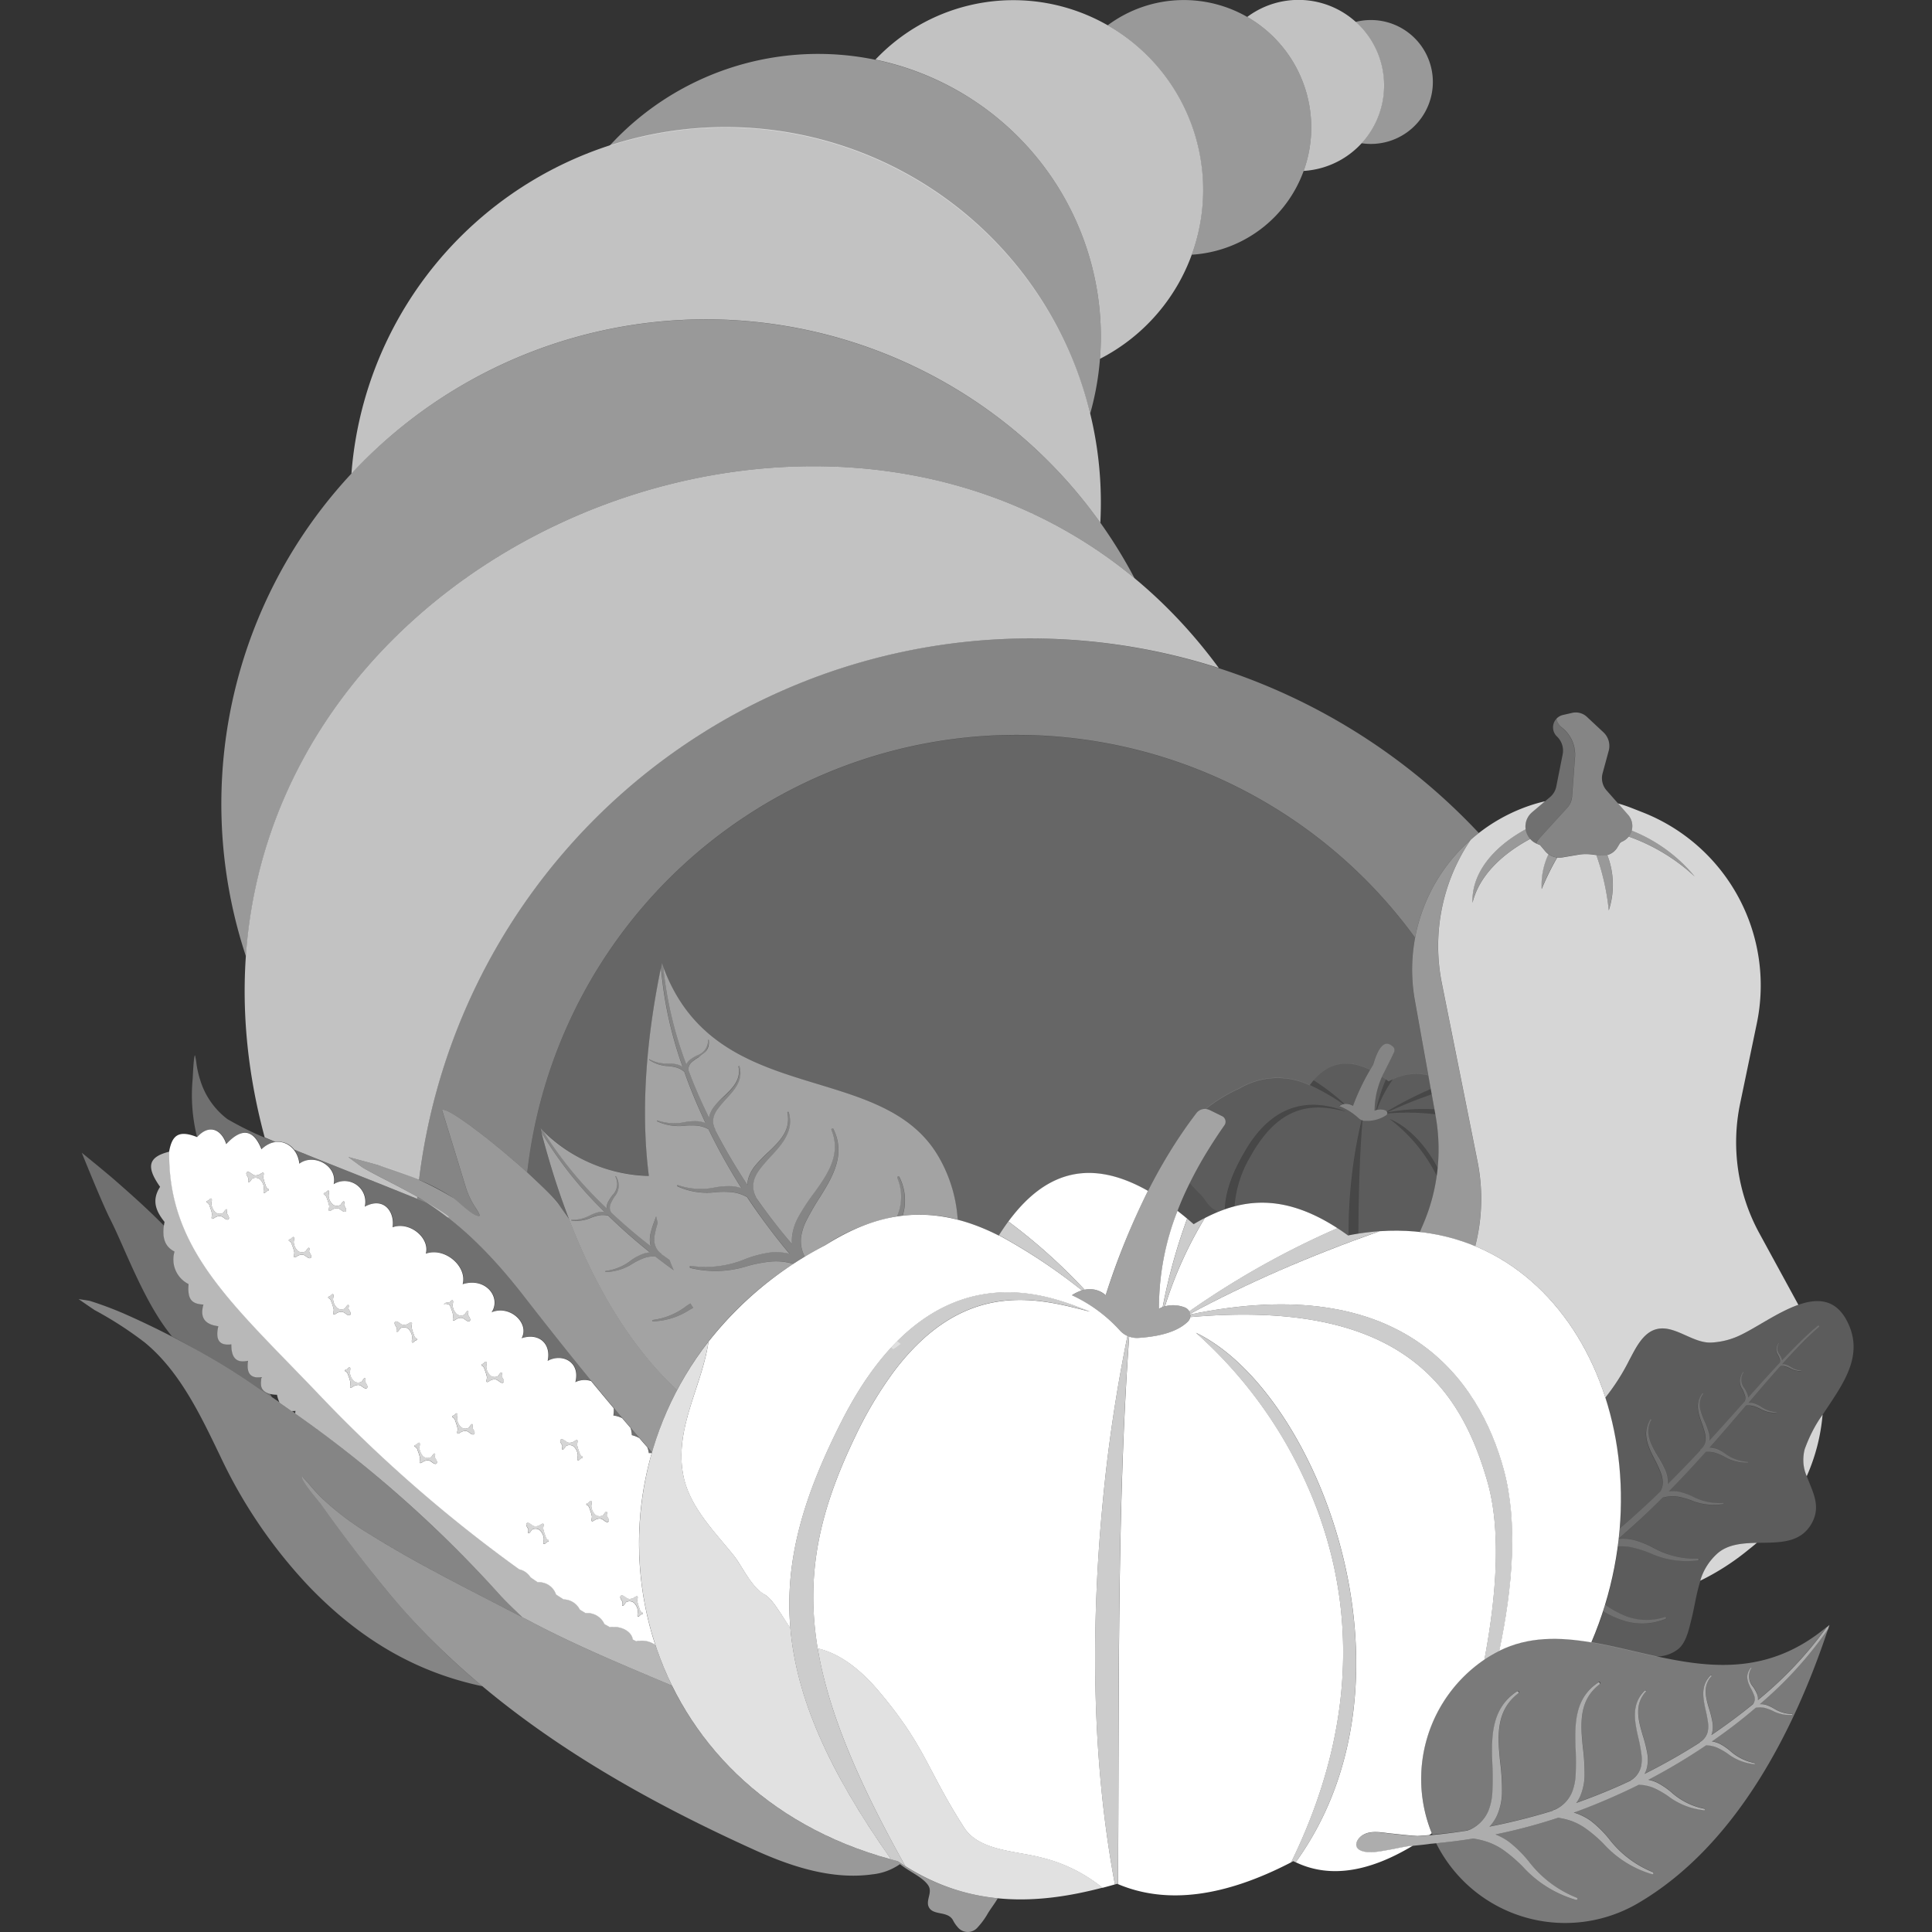 <svg viewBox="0 0 300 300" xmlns="http://www.w3.org/2000/svg"><rect x="0" y="0" width="300" height="300" fill="#333333" stroke="none"/><g fill="#fff" fill-rule="evenodd"><path d="m 210.49 3.41 a 9.62 9.62 0 1 1 .93 18.83 13.28 13.28 0 0 0 -.84 -18.76 z" opacity=".5"/><path d="m 193.67 2.63 a 13.29 13.29 0 1 1 8.76 23.91 19.8 19.8 0 0 0 -8.76 -23.91 z" opacity=".7"/><path d="m 172 3.93 a 19.79 19.79 0 1 1 13.05 35.62 29.5 29.5 0 0 0 -13.05 -35.62 z" opacity=".5"/><path d="m 135.93 9.26 a 29.47 29.47 0 1 1 34.87 46.46 q .14 -1.72 .14 -3.47 a 43.94 43.94 0 0 0 -35.01 -42.99 z" opacity=".7"/><path d="m 94.64 22.65 a 43.9 43.9 0 0 1 74.64 41.58 58.32 58.32 0 0 0 -70.52 -42.75 q -2.08 .51 -4.12 1.17 z" opacity=".5"/><path d="m 54.57 73.55 a 58.27 58.27 0 0 1 116.37 4.51 q 0 1.56 -.08 3.11 a 75.19 75.19 0 0 0 -116.29 -7.62 z" opacity=".7"/><path d="m 38.19 148.5 a 75.23 75.23 0 0 1 137.98 -58.71 c -48.7 -40.35 -133.5 -6.24 -137.98 58.71 z" opacity=".5"/><path d="m 210.09 171.72 a 35.2 35.2 0 0 1 3.13 -6.39 c .94 -3.24 1.86 -3.26 2.18 -3.26 a 1.36 1.36 0 0 1 .71 .32 .78 .78 0 0 1 .34 1.04 c -.34 .76 -1.05 2.15 -1.52 3.09 a 12.8 12.8 0 0 0 -1.48 5.94 2.17 2.17 0 0 1 1.59 -.08 .5 .5 0 0 1 .36 .34 .42 .42 0 0 1 -.14 .44 5.4 5.4 0 0 1 -3.11 .88 1.57 1.57 0 0 1 -1.15 -.39 9.44 9.44 0 0 0 -3.03 -1.91 1.87 1.87 0 0 1 2.12 -.02 z" opacity=".4"/><path d="m 214.61 167.17 c .2 .13 .4 .27 .61 .42 a 27.35 27.35 0 0 0 -1.54 4.76 2.14 2.14 0 0 0 -.23 .09 12.48 12.48 0 0 1 1.16 -5.27 z" opacity=".2"/><path d="m 208.77 171.42 a 34.37 34.37 0 0 0 -4.8 -3.68 c 2.19 -2.55 4.97 -3.5 8.78 -1.65 a 36.24 36.24 0 0 0 -2.66 5.62 1.67 1.67 0 0 0 -1.32 -.29 z" opacity=".2"/><path d="m 213.68 172.36 a 27.35 27.35 0 0 1 1.54 -4.76 l .41 .3 c .23 -.12 .46 -.23 .7 -.33 a 20.12 20.12 0 0 0 -2.5 4.75 1.28 1.28 0 0 0 -.15 .04 z" opacity=".1"/><path d="m 208.6 171.46 a 36.2 36.2 0 0 0 -5.22 -2.98 q .29 -.39 .59 -.74 a 34.37 34.37 0 0 1 4.8 3.68 1.57 1.57 0 0 0 -.17 .04 z" opacity=".1"/><path d="m 247.87 132.75 l .69 .08 a 2.65 2.65 0 0 0 1.01 -.08 12.75 12.75 0 0 1 .23 8.59 36.84 36.84 0 0 0 -1.93 -8.59 z" opacity=".5"/><path d="m 236.89 128.76 l .01 .05 a 2.9 2.9 0 0 0 .69 1.45 c -4.74 2.56 -8 6.01 -8.95 9.91 -.17 -4.39 2.95 -8.49 8.25 -11.41 z" opacity=".5"/><path d="m 240.42 132.62 a 2.9 2.9 0 0 0 1.36 .53 40.83 40.83 0 0 0 -2.41 4.9 11.18 11.18 0 0 1 1.05 -5.43 z" opacity=".5"/><path d="m 253.37 128.97 a 24.23 24.23 0 0 1 9.78 7.12 29.54 29.54 0 0 0 -10.25 -6.2 2.59 2.59 0 0 0 .47 -.92 z" opacity=".5"/><path d="m 241.69 111.6 a 2.14 2.14 0 0 0 .81 1.37 5.34 5.34 0 0 1 2.05 4.62 c -.15 2.06 -.35 4.71 -.46 6.12 a 2.89 2.89 0 0 1 -.74 1.73 c -.94 1.03 -2.71 2.98 -4.3 4.72 a 2.9 2.9 0 0 0 -.52 .81 2.89 2.89 0 0 1 -.65 -4.83 l 2.81 -2.37 a 2.88 2.88 0 0 0 .97 -1.64 c .25 -1.27 .69 -3.48 .99 -4.99 a 3.02 3.02 0 0 0 -.88 -2.77 1.96 1.96 0 0 1 -.08 -2.77 z" opacity=".3"/><path d="m 241.69 111.6 a 1.96 1.96 0 0 1 1.01 -.58 l 1.44 -.33 a 2.52 2.52 0 0 1 2.27 .62 l 2.57 2.4 a 2.89 2.89 0 0 1 .82 2.87 c -.29 1.08 -.67 2.46 -.95 3.5 a 2.89 2.89 0 0 0 .63 2.67 l 3.33 3.77 a 2.63 2.63 0 0 1 -.94 4.16 .84 .84 0 0 0 -.39 .34 l -.33 .55 a 2.65 2.65 0 0 1 -2.58 1.26 c -.51 -.06 -1.06 -.13 -1.51 -.18 a 6.93 6.93 0 0 0 -1.96 .05 l -2.49 .42 a 2.89 2.89 0 0 1 -2.7 -1 l -.77 -.92 s -.17 -.07 -.44 -.18 c -.05 -.02 -.1 -.04 -.15 -.06 a 2.9 2.9 0 0 1 .52 -.81 c 1.58 -1.74 3.35 -3.68 4.3 -4.72 a 2.89 2.89 0 0 0 .74 -1.73 c .11 -1.42 .3 -4.07 .46 -6.12 a 5.34 5.34 0 0 0 -2.05 -4.62 2.14 2.14 0 0 1 -.83 -1.36 z" opacity=".4"/><path d="m 99.75 250.62 a .14 .14 0 0 0 .07 -.18 .14 .14 0 0 0 -.07 -.07 .56 .56 0 0 1 -.14 -.07 .97 .97 0 0 1 -.28 -.51 6.84 6.84 0 0 1 -.36 -1.17 c -.03 -.16 .14 -.65 .02 -.75 -.09 -.08 -.31 .06 -.38 .1 a 1.42 1.42 0 0 1 -.93 .29 c -.36 -.05 -.57 -.34 -.89 -.49 -.13 -.06 -.31 -.1 -.41 .04 -.17 .25 .15 .65 .26 .87 .08 .17 -.11 .52 .03 .63 .16 .13 .47 -.46 .56 -.54 a 1.07 1.07 0 0 1 1.19 .07 2.03 2.03 0 0 1 .64 1.36 c .01 .16 -.16 .69 .01 .79 .14 .08 .36 -.24 .47 -.3 a 1.39 1.39 0 0 1 .21 -.07 z" opacity=".8"/><path d="m 85.14 239.35 a .14 .14 0 0 0 .08 -.12 .14 .14 0 0 0 -.08 -.13 .52 .52 0 0 1 -.14 -.07 .98 .98 0 0 1 -.28 -.51 6.87 6.87 0 0 1 -.36 -1.17 c -.03 -.16 .14 -.65 .02 -.75 -.09 -.08 -.31 .06 -.38 .1 a 1.42 1.42 0 0 1 -.93 .29 c -.36 -.05 -.58 -.34 -.89 -.49 -.13 -.06 -.31 -.1 -.41 .04 -.17 .26 .16 .65 .26 .88 .08 .17 -.11 .51 .03 .63 .16 .13 .47 -.46 .56 -.54 a 1.07 1.07 0 0 1 1.19 .07 2.03 2.03 0 0 1 .64 1.36 c .01 .16 -.16 .69 .01 .79 .14 .08 .36 -.24 .47 -.3 a 1.14 1.14 0 0 1 .21 -.08 z" opacity=".8"/><path d="m 91.14 233.43 a .14 .14 0 0 0 -.08 .12 .14 .14 0 0 0 .08 .13 .57 .57 0 0 1 .14 .07 .98 .98 0 0 1 .28 .51 6.84 6.84 0 0 1 .36 1.17 c .03 .16 -.14 .65 -.02 .75 .09 .08 .31 -.06 .38 -.1 a 1.42 1.42 0 0 1 .93 -.29 c .36 .05 .58 .34 .89 .49 .13 .06 .31 .1 .41 -.04 .17 -.26 -.16 -.65 -.26 -.88 -.08 -.17 .11 -.52 -.03 -.63 -.16 -.13 -.47 .47 -.56 .54 a 1.07 1.07 0 0 1 -1.19 -.07 2.03 2.03 0 0 1 -.64 -1.36 c -.01 -.16 .16 -.69 -.01 -.79 -.14 -.08 -.36 .24 -.47 .3 a 1.13 1.13 0 0 1 -.21 .08 z" opacity=".8"/><path d="m 64.45 224.39 a .14 .14 0 0 0 -.08 .12 .14 .14 0 0 0 .08 .13 .6 .6 0 0 1 .14 .07 .98 .98 0 0 1 .28 .51 6.84 6.84 0 0 1 .36 1.17 c .03 .16 -.14 .65 -.02 .75 .09 .08 .31 -.06 .38 -.1 a 1.42 1.42 0 0 1 .93 -.29 c .36 .05 .57 .34 .89 .49 .13 .06 .31 .1 .41 -.04 .17 -.26 -.15 -.65 -.26 -.88 -.08 -.17 .11 -.52 -.03 -.63 -.16 -.13 -.47 .47 -.56 .54 a 1.07 1.07 0 0 1 -1.19 -.07 2.03 2.03 0 0 1 -.64 -1.36 c -.01 -.16 .16 -.69 -.01 -.79 -.14 -.08 -.36 .24 -.47 .3 a 1.13 1.13 0 0 1 -.21 .08 z" opacity=".8"/><path d="m 90.41 226.38 a .14 .14 0 0 0 .07 -.18 .14 .14 0 0 0 -.07 -.07 .57 .57 0 0 1 -.14 -.07 .98 .98 0 0 1 -.28 -.51 7.05 7.05 0 0 1 -.36 -1.17 c -.03 -.16 .14 -.65 .03 -.75 -.09 -.08 -.31 .06 -.38 .1 a 1.42 1.42 0 0 1 -.93 .29 c -.36 -.05 -.58 -.34 -.89 -.49 -.13 -.06 -.31 -.1 -.41 .04 -.17 .25 .16 .65 .26 .87 .08 .17 -.11 .52 .03 .63 .16 .13 .47 -.46 .56 -.54 a 1.07 1.07 0 0 1 1.19 .07 2.03 2.03 0 0 1 .64 1.36 c .01 .16 -.16 .69 .01 .79 .14 .08 .36 -.24 .47 -.3 a 1.39 1.39 0 0 1 .2 -.07 z" opacity=".8"/><path d="m 70.29 219.83 a .14 .14 0 0 0 -.07 .18 .14 .14 0 0 0 .07 .07 .56 .56 0 0 1 .14 .07 .97 .97 0 0 1 .28 .51 6.84 6.84 0 0 1 .36 1.17 c .03 .16 -.14 .65 -.02 .75 .09 .08 .31 -.06 .38 -.1 a 1.42 1.42 0 0 1 .93 -.29 c .36 .05 .57 .34 .89 .49 .13 .06 .31 .1 .41 -.04 .17 -.25 -.15 -.65 -.26 -.87 -.08 -.17 .11 -.52 -.03 -.63 -.16 -.13 -.47 .46 -.56 .54 a 1.07 1.07 0 0 1 -1.19 -.07 2.03 2.03 0 0 1 -.64 -1.36 c -.01 -.16 .16 -.69 -.01 -.79 -.14 -.08 -.36 .24 -.47 .3 a 1.39 1.39 0 0 1 -.21 .07 z" opacity=".8"/><path d="m 53.65 212.69 a .14 .14 0 0 0 -.08 .12 .14 .14 0 0 0 .08 .13 .55 .55 0 0 1 .14 .07 .97 .97 0 0 1 .28 .51 6.84 6.84 0 0 1 .36 1.17 c .03 .16 -.14 .65 -.02 .75 .09 .08 .31 -.06 .38 -.1 a 1.43 1.43 0 0 1 .93 -.29 c .36 .05 .57 .34 .89 .49 .13 .06 .31 .1 .41 -.04 .17 -.26 -.15 -.65 -.26 -.88 -.08 -.17 .11 -.51 -.03 -.63 -.16 -.13 -.47 .46 -.56 .54 a 1.07 1.07 0 0 1 -1.19 -.07 2.03 2.03 0 0 1 -.64 -1.36 c -.01 -.16 .16 -.69 -.01 -.79 -.14 -.08 -.36 .24 -.47 .3 a 1.25 1.25 0 0 1 -.21 .08 z" opacity=".8"/><path d="m 74.84 211.82 a .13 .13 0 0 0 -.08 .12 .14 .14 0 0 0 .08 .13 .52 .52 0 0 1 .14 .07 .97 .97 0 0 1 .28 .51 6.93 6.93 0 0 1 .36 1.17 c .03 .16 -.14 .65 -.03 .75 .09 .08 .31 -.06 .38 -.1 a 1.42 1.42 0 0 1 .93 -.29 c .36 .05 .58 .34 .89 .49 .13 .06 .31 .1 .41 -.04 .17 -.26 -.16 -.65 -.26 -.88 -.08 -.17 .11 -.51 -.03 -.63 -.16 -.13 -.47 .46 -.56 .54 a 1.07 1.07 0 0 1 -1.19 -.07 2.03 2.03 0 0 1 -.64 -1.36 c -.01 -.16 .16 -.69 -.01 -.79 -.14 -.08 -.36 .24 -.47 .3 a 1.25 1.25 0 0 1 -.2 .08 z" opacity=".8"/><path d="m 64.69 208.08 a .14 .14 0 0 0 .08 -.12 .14 .14 0 0 0 -.08 -.13 .6 .6 0 0 1 -.14 -.07 .98 .98 0 0 1 -.28 -.51 7.05 7.05 0 0 1 -.36 -1.17 c -.03 -.16 .14 -.65 .02 -.75 -.09 -.08 -.31 .06 -.38 .1 a 1.42 1.42 0 0 1 -.93 .29 c -.36 -.05 -.58 -.34 -.89 -.49 -.13 -.06 -.31 -.1 -.41 .04 -.17 .26 .16 .65 .26 .88 .08 .17 -.11 .52 .04 .63 .16 .13 .47 -.47 .56 -.54 a 1.07 1.07 0 0 1 1.19 .07 2.03 2.03 0 0 1 .64 1.36 c .01 .16 -.16 .69 .01 .79 .14 .08 .36 -.24 .47 -.3 a 1.22 1.22 0 0 1 .2 -.08 z" opacity=".8"/><path d="m 69.06 202.45 a 1.19 1.19 0 0 1 .68 .14 .98 .98 0 0 1 .28 .51 6.84 6.84 0 0 1 .36 1.17 c .03 .16 -.14 .65 -.02 .75 .09 .08 .31 -.06 .38 -.1 a 1.42 1.42 0 0 1 .93 -.29 c .36 .05 .57 .34 .89 .49 .13 .06 .31 .1 .41 -.04 .17 -.25 -.15 -.65 -.26 -.87 -.08 -.17 .11 -.52 -.03 -.63 -.16 -.13 -.47 .46 -.56 .54 a 1.07 1.07 0 0 1 -1.19 -.07 2.03 2.03 0 0 1 -.64 -1.36 c -.01 -.16 .16 -.69 -.01 -.79 -.14 -.08 -.36 .24 -.47 .3 -.14 .07 -.77 0 -.74 .25 h -.17 l .07 .05 a .06 .06 0 0 0 .08 -.01 .05 .05 0 0 0 .01 -.04 z" opacity=".8"/><path d="m 51.04 201.33 a .14 .14 0 0 0 -.07 .18 .14 .14 0 0 0 .07 .07 .52 .52 0 0 1 .14 .07 .97 .97 0 0 1 .28 .51 6.93 6.93 0 0 1 .36 1.17 c .03 .16 -.14 .65 -.03 .75 .09 .08 .31 -.06 .38 -.1 a 1.42 1.42 0 0 1 .93 -.29 c .36 .05 .58 .34 .89 .49 .13 .06 .31 .1 .41 -.04 .17 -.26 -.15 -.65 -.26 -.88 -.08 -.17 .11 -.51 -.03 -.63 -.16 -.13 -.47 .46 -.56 .54 a 1.07 1.07 0 0 1 -1.19 -.07 2.03 2.03 0 0 1 -.64 -1.36 c -.01 -.16 .16 -.69 -.01 -.79 -.14 -.08 -.36 .24 -.47 .3 a 1.27 1.27 0 0 1 -.2 .08 z" opacity=".8"/><path d="m 44.92 192.46 a .13 .13 0 0 0 -.08 .12 .14 .14 0 0 0 .08 .13 .56 .56 0 0 1 .14 .07 .98 .98 0 0 1 .28 .51 6.86 6.86 0 0 1 .36 1.17 c .03 .16 -.14 .65 -.02 .75 .09 .08 .31 -.06 .38 -.1 a 1.42 1.42 0 0 1 .93 -.29 c .36 .05 .57 .34 .89 .49 .13 .06 .31 .1 .41 -.04 .17 -.26 -.16 -.65 -.26 -.88 -.08 -.17 .11 -.51 -.03 -.63 -.16 -.13 -.47 .47 -.56 .54 a 1.07 1.07 0 0 1 -1.19 -.07 2.03 2.03 0 0 1 -.64 -1.36 c -.01 -.16 .16 -.69 -.01 -.79 -.14 -.08 -.36 .24 -.47 .3 a 1.55 1.55 0 0 1 -.21 .08 z" opacity=".8"/><path d="m 32.14 186.47 a .13 .13 0 0 0 -.08 .12 .14 .14 0 0 0 .08 .13 .48 .48 0 0 1 .14 .07 .97 .97 0 0 1 .28 .51 6.84 6.84 0 0 1 .36 1.17 c .03 .16 -.14 .65 -.02 .75 .09 .08 .31 -.06 .38 -.1 a 1.43 1.43 0 0 1 .93 -.29 c .36 .05 .58 .34 .89 .49 .13 .06 .31 .09 .41 -.04 .17 -.25 -.16 -.65 -.26 -.87 -.08 -.17 .11 -.52 -.03 -.63 -.16 -.13 -.47 .46 -.56 .54 a 1.07 1.07 0 0 1 -1.19 -.07 2.03 2.03 0 0 1 -.64 -1.36 c -.01 -.16 .16 -.69 -.01 -.79 -.14 -.08 -.36 .24 -.47 .3 a 1.23 1.23 0 0 1 -.21 .07 z" opacity=".8"/><path d="m 50.34 185.26 a .14 .14 0 0 0 -.08 .12 .14 .14 0 0 0 .08 .13 .6 .6 0 0 1 .14 .07 .98 .98 0 0 1 .28 .51 6.84 6.84 0 0 1 .36 1.17 c .03 .16 -.14 .65 -.02 .75 .09 .08 .31 -.06 .38 -.1 a 1.42 1.42 0 0 1 .93 -.29 c .36 .05 .57 .34 .89 .49 .13 .06 .31 .1 .41 -.04 .17 -.26 -.15 -.65 -.26 -.88 -.08 -.17 .11 -.52 -.03 -.63 -.16 -.13 -.47 .47 -.56 .54 a 1.07 1.07 0 0 1 -1.19 -.07 2.03 2.03 0 0 1 -.64 -1.36 c -.01 -.16 .16 -.69 -.01 -.79 -.14 -.08 -.36 .24 -.47 .3 a 1.15 1.15 0 0 1 -.21 .08 z" opacity=".8"/><path d="m 41.67 184.87 a .13 .13 0 0 0 .08 -.12 .14 .14 0 0 0 -.08 -.13 .57 .57 0 0 1 -.14 -.07 .98 .98 0 0 1 -.28 -.51 6.87 6.87 0 0 1 -.36 -1.17 c -.03 -.16 .14 -.65 .02 -.75 -.09 -.08 -.31 .06 -.38 .1 a 1.42 1.42 0 0 1 -.93 .29 c -.36 -.05 -.58 -.34 -.89 -.49 -.13 -.06 -.31 -.1 -.41 .04 -.17 .25 .16 .65 .26 .88 .08 .17 -.11 .52 .03 .63 .16 .13 .47 -.46 .56 -.54 a 1.07 1.07 0 0 1 1.19 .07 2.02 2.02 0 0 1 .64 1.36 c .01 .16 -.16 .69 .01 .79 .14 .08 .36 -.24 .47 -.3 a 1.14 1.14 0 0 1 .21 -.08 z" opacity=".8"/><path d="m 81.13 251.13 c -1.53 -1.45 -2.79 -2.68 -3.46 -3.43 a 194.32 194.32 0 0 0 -37.3 -31.99 130.42 130.42 0 0 0 -21.05 -11.7 54.8 54.8 0 0 0 -5.37 -2.01 c -.13 -.04 -1.75 -.28 -1.75 -.28 s 2.21 1.54 2.53 1.73 a 56.87 56.87 0 0 1 7.77 5.03 c 5.47 4.5 8.7 11.41 11.71 17.65 a 76.97 76.97 0 0 0 13.83 20.28 c 7.85 8.13 16.5 13.24 26.87 15.43 a 113.28 113.28 0 0 1 -15.04 -15.1 c -3.47 -4.25 -6.77 -8.64 -9.98 -13.11 -.29 -.4 -3.22 -3.76 -2.94 -4.31 .02 -.04 1.01 1.08 1.08 1.16 a 28.31 28.31 0 0 0 2.03 2.22 44.16 44.16 0 0 0 7.4 5.57 c 7.62 4.74 15.7 8.72 23.67 12.86 z" opacity=".4"/><path d="m 42.23 216.96 l -.29 -.52 a 1.77 1.77 0 0 1 -1.44 -2.05 1.79 1.79 0 0 1 .11 -.37 l -.09 -.17 c -1.77 .2 -2.21 -.89 -1.96 -2.56 -1.53 .33 -2.64 -.12 -2.6 -2.55 -2.07 .27 -2.45 -.94 -2.02 -2.82 -2.12 -.24 -2.89 -1.37 -2.31 -3.36 -1.9 -.09 -2.51 -.88 -2.31 -3.18 a 4.27 4.27 0 0 1 -2.18 -5.05 c -1.57 -.79 -1.91 -2.24 -1.66 -3.99 -2.5 -2.55 -5.19 -4.94 -7.87 -7.28 -1.45 -1.25 -4.91 -4.06 -4.91 -4.06 s 3.11 7.76 4.43 10.35 c 2.06 4.03 4.91 11.95 8.75 17.1 q .4 .54 .82 1.06 a 151.2 151.2 0 0 1 13.68 8.2 q .92 .63 1.85 1.25 z" opacity=".3"/><path d="m 100.53 224.7 a 3.66 3.66 0 0 1 .24 .92 2.72 2.72 0 0 1 .58 .01 c -.28 -.31 -.55 -.62 -.82 -.93 z" opacity=".3"/><path d="m 97.93 221.71 a 4.09 4.09 0 0 1 .2 1.12 4.37 4.37 0 0 1 1.17 .46 z" opacity=".3"/><path d="m 95.33 218.65 a 4.15 4.15 0 0 1 -.06 1.13 4.16 4.16 0 0 1 1.37 .41 q -.66 -.77 -1.31 -1.54 z" opacity=".3"/><path d="m 45.68 178.52 a 4.07 4.07 0 0 1 .85 2.16 c 2.24 -1.67 5.98 .33 5.33 3.18 a 3.22 3.22 0 0 1 4.83 3.49 c 2.96 -1.6 4.68 .8 4.32 3.2 2.7 -.96 5.82 1.7 5.16 4.1 2.97 -1.06 6.45 2 5.72 4.74 3.64 -1.15 6 2.1 4.49 4.36 2.92 -1.19 5.94 1.76 4.66 4.03 2.76 -.91 4.61 .92 4.05 3.52 2.19 -1.23 5.11 .12 4.3 3.31 a 3.17 3.17 0 0 1 2.46 -.17 c -3.53 -4.3 -6.98 -8.66 -10.38 -13.04 -4.3 -5.53 -9.17 -10.78 -15.08 -14.59 -6.91 -2.83 -14.63 -5.82 -20.71 -8.29 z" opacity=".3"/><path d="m 42.77 177.32 a 50.68 50.68 0 0 1 -7.45 -3.54 11.95 11.95 0 0 1 -4.24 -6.1 14.74 14.74 0 0 1 -.57 -2.48 11.69 11.69 0 0 0 -.23 -1.34 c -.21 .04 -.34 3.37 -.36 3.62 a 26.89 26.89 0 0 0 .67 9.04 l .07 .03 c 2.06 -2.26 3.9 -.91 4.52 1.09 2.4 -2.59 4.23 -2.32 5.47 .8 a 3.93 3.93 0 0 1 2.12 -1.12 z" opacity=".3"/><path d="m 104.61 197.24 q -1.47 -1.06 -2.86 -2.14 a 5.36 5.36 0 0 0 -.61 .01 4.55 4.55 0 0 0 -1.21 .27 10.4 10.4 0 0 0 -1.63 .8 8.16 8.16 0 0 1 -4.22 1.34 .08 .08 0 0 1 -.09 -.08 .08 .08 0 0 1 .08 -.09 7.99 7.99 0 0 0 3.93 -1.65 8.6 8.6 0 0 1 1.68 -.98 4.37 4.37 0 0 1 1.23 -.28 c -2.35 -1.87 -4.5 -3.78 -6.46 -5.69 a 4 4 0 0 0 -.59 -.1 3.26 3.26 0 0 0 -.86 .05 7.44 7.44 0 0 0 -1.21 .36 5.68 5.68 0 0 1 -3.05 .43 .06 .06 0 1 1 0 -.11 h .01 a 5.56 5.56 0 0 0 2.89 -.68 6.12 6.12 0 0 1 1.27 -.48 3 3 0 0 1 .96 -.05 60.4 60.4 0 0 1 -9.8 -12.37 l -.16 -.62 q .22 .21 .43 .42 a 59.47 59.47 0 0 0 9.88 12 1.9 1.9 0 0 1 .18 -.9 6.85 6.85 0 0 1 .72 -1.13 2.44 2.44 0 0 0 .46 -2.87 .06 .06 0 0 1 .1 -.06 2.64 2.64 0 0 1 -.24 3.14 7.91 7.91 0 0 0 -.6 1.1 1.61 1.61 0 0 0 -.13 .73 1.55 1.55 0 0 0 .22 .66 c 1.87 1.75 3.92 3.5 6.13 5.22 a 3.2 3.2 0 0 1 -.1 -.43 4.25 4.25 0 0 1 .07 -1.56 16.08 16.08 0 0 1 .68 -2.11 c .07 -.18 .13 -.35 .19 -.53 q .12 .5 .25 1 a 16.4 16.4 0 0 0 -.45 1.76 4.1 4.1 0 0 0 -.05 1.32 2.59 2.59 0 0 0 .94 1.63 .31 .31 0 0 1 .17 .19 q .6 .45 1.22 .89 .3 .8 .63 1.59 z m 2.59 5.15 c .14 .23 .28 .46 .43 .69 -.18 .1 -.36 .2 -.54 .3 a 11.04 11.04 0 0 1 -5.7 1.8 .11 .11 0 1 1 -.02 -.22 10.77 10.77 0 0 0 5.31 -2.23 q .26 -.17 .51 -.34 z" opacity=".4"/><path d="m 126.97 255.95 c 3.92 .89 7.19 3.91 9.53 6.69 7.3 8.66 7.34 11.97 13.2 21.12 2.33 3.64 8.04 3.63 11.99 4.66 a 23.96 23.96 0 0 1 9.5 4.7 c -10.11 2.64 -20.41 3.09 -30.61 -3.35 -7.67 -13.69 -12.03 -24.36 -13.61 -33.82 z" opacity=".85"/><path d="m 138.38 288.73 c -39.31 -10.68 -49.49 -53.27 -28.36 -80.42 -1.01 7 -5.44 13.64 -3.87 20.99 1 4.69 4.66 8.37 7.72 12.14 1.37 1.7 2.78 5.01 4.85 6.13 1.21 .66 2.6 3.17 4.01 5.25 .92 10.62 5.76 21.89 15.65 35.91 z" opacity=".85"/><path d="m 41.67 184.87 a .13 .13 0 0 0 .08 -.12 .14 .14 0 0 0 -.08 -.13 .57 .57 0 0 1 -.14 -.07 .98 .98 0 0 1 -.28 -.51 6.87 6.87 0 0 1 -.36 -1.17 c -.03 -.16 .14 -.65 .02 -.75 -.09 -.08 -.31 .06 -.38 .1 a 1.42 1.42 0 0 1 -.93 .29 c -.36 -.05 -.58 -.34 -.89 -.49 -.13 -.06 -.31 -.1 -.41 .04 -.17 .25 .16 .65 .26 .88 .08 .17 -.11 .52 .03 .63 .16 .13 .47 -.46 .56 -.54 a 1.07 1.07 0 0 1 1.19 .07 2.02 2.02 0 0 1 .64 1.36 c .01 .16 -.16 .69 .01 .79 .14 .08 .36 -.24 .47 -.3 a 1.14 1.14 0 0 1 .21 -.08 z m 8.67 .39 a .14 .14 0 0 0 -.08 .12 .14 .14 0 0 0 .08 .13 .6 .6 0 0 1 .14 .07 .98 .98 0 0 1 .28 .51 6.84 6.84 0 0 1 .36 1.17 c .03 .16 -.14 .65 -.02 .75 .09 .08 .31 -.06 .38 -.1 a 1.42 1.42 0 0 1 .93 -.29 c .36 .05 .57 .34 .89 .49 .13 .06 .31 .1 .41 -.04 .17 -.26 -.15 -.65 -.26 -.88 -.08 -.17 .11 -.52 -.03 -.63 -.16 -.13 -.47 .47 -.56 .54 a 1.07 1.07 0 0 1 -1.19 -.07 2.03 2.03 0 0 1 -.64 -1.36 c -.01 -.16 .16 -.69 -.01 -.79 -.14 -.08 -.36 .24 -.47 .3 a 1.15 1.15 0 0 1 -.21 .08 z m -18.2 1.22 a .13 .13 0 0 0 -.08 .12 .14 .14 0 0 0 .08 .13 .48 .48 0 0 1 .14 .07 .97 .97 0 0 1 .28 .51 6.84 6.84 0 0 1 .36 1.17 c .03 .16 -.14 .65 -.02 .75 .09 .08 .31 -.06 .38 -.1 a 1.43 1.43 0 0 1 .93 -.29 c .36 .05 .58 .34 .89 .49 .13 .06 .31 .09 .41 -.04 .17 -.25 -.16 -.65 -.26 -.87 -.08 -.17 .11 -.52 -.03 -.63 -.16 -.13 -.47 .46 -.56 .54 a 1.07 1.07 0 0 1 -1.19 -.07 2.03 2.03 0 0 1 -.64 -1.36 c -.01 -.16 .16 -.69 -.01 -.79 -.14 -.08 -.36 .24 -.47 .3 a 1.24 1.24 0 0 1 -.2 .07 z m 12.78 5.99 a .13 .13 0 0 0 -.08 .12 .14 .14 0 0 0 .08 .13 .56 .56 0 0 1 .14 .07 .98 .98 0 0 1 .28 .51 6.86 6.86 0 0 1 .36 1.17 c .03 .16 -.14 .65 -.02 .75 .09 .08 .31 -.06 .38 -.1 a 1.42 1.42 0 0 1 .93 -.29 c .36 .05 .57 .34 .89 .49 .13 .06 .31 .1 .41 -.04 .17 -.26 -.16 -.65 -.26 -.88 -.08 -.17 .11 -.51 -.03 -.63 -.16 -.13 -.47 .47 -.56 .54 a 1.07 1.07 0 0 1 -1.19 -.07 2.03 2.03 0 0 1 -.64 -1.36 c -.01 -.16 .16 -.69 -.01 -.79 -.14 -.08 -.36 .24 -.47 .3 a 1.47 1.47 0 0 1 -.2 .07 z m 6.12 8.87 a .14 .14 0 0 0 -.07 .18 .14 .14 0 0 0 .07 .07 .52 .52 0 0 1 .14 .07 .97 .97 0 0 1 .28 .51 6.93 6.93 0 0 1 .36 1.17 c .03 .16 -.14 .65 -.03 .75 .09 .08 .31 -.06 .38 -.1 a 1.42 1.42 0 0 1 .93 -.29 c .36 .05 .58 .34 .89 .49 .13 .06 .31 .1 .41 -.04 .17 -.26 -.15 -.65 -.26 -.88 -.08 -.17 .11 -.51 -.03 -.63 -.16 -.13 -.47 .46 -.56 .54 a 1.07 1.07 0 0 1 -1.19 -.07 2.03 2.03 0 0 1 -.64 -1.36 c -.01 -.16 .16 -.69 -.01 -.79 -.14 -.08 -.36 .24 -.47 .3 a 1.25 1.25 0 0 1 -.2 .07 z m 18.02 1.12 a 1.19 1.19 0 0 1 .68 .14 .98 .98 0 0 1 .28 .51 6.84 6.84 0 0 1 .36 1.17 c .03 .16 -.14 .65 -.02 .75 .09 .08 .31 -.06 .38 -.1 a 1.42 1.42 0 0 1 .93 -.29 c .36 .05 .57 .34 .89 .49 .13 .06 .31 .1 .41 -.04 .17 -.25 -.15 -.65 -.26 -.87 -.08 -.17 .11 -.52 -.03 -.63 -.16 -.13 -.47 .46 -.56 .54 a 1.07 1.07 0 0 1 -1.19 -.07 2.03 2.03 0 0 1 -.64 -1.36 c -.01 -.16 .16 -.69 -.01 -.79 -.14 -.08 -.36 .24 -.47 .3 -.14 .07 -.77 0 -.74 .25 h -.17 l .07 .05 a .06 .06 0 0 0 .08 -.01 .05 .05 0 0 0 .01 -.04 z m -4.37 5.63 a .14 .14 0 0 0 .08 -.12 .14 .14 0 0 0 -.08 -.13 .6 .6 0 0 1 -.14 -.07 .98 .98 0 0 1 -.28 -.51 7.05 7.05 0 0 1 -.36 -1.17 c -.03 -.16 .14 -.65 .02 -.75 -.09 -.08 -.31 .06 -.38 .1 a 1.43 1.43 0 0 1 -.93 .29 c -.36 -.05 -.58 -.34 -.89 -.49 -.13 -.06 -.31 -.1 -.41 .04 -.17 .26 .16 .65 .26 .88 .08 .17 -.11 .52 .04 .63 .16 .13 .47 -.47 .56 -.54 a 1.07 1.07 0 0 1 1.19 .07 2.03 2.03 0 0 1 .64 1.36 c .01 .16 -.16 .69 .01 .79 .14 .08 .36 -.24 .47 -.3 a 1.19 1.19 0 0 1 .2 -.07 z m 10.14 3.74 a .13 .13 0 0 0 -.08 .12 .14 .14 0 0 0 .08 .13 .52 .52 0 0 1 .14 .07 .97 .97 0 0 1 .28 .51 6.93 6.93 0 0 1 .36 1.17 c .03 .16 -.14 .65 -.03 .75 .09 .08 .31 -.06 .38 -.1 a 1.42 1.42 0 0 1 .93 -.29 c .36 .05 .58 .34 .89 .49 .13 .06 .31 .1 .41 -.04 .17 -.26 -.16 -.65 -.26 -.88 -.08 -.17 .11 -.51 -.03 -.63 -.16 -.13 -.47 .46 -.56 .54 a 1.07 1.07 0 0 1 -1.19 -.07 2.03 2.03 0 0 1 -.64 -1.36 c -.01 -.16 .16 -.69 -.01 -.79 -.14 -.08 -.36 .24 -.47 .3 a 1.23 1.23 0 0 1 -.19 .07 z m -21.19 .87 a .14 .14 0 0 0 -.08 .12 .14 .14 0 0 0 .08 .13 .55 .55 0 0 1 .14 .07 .97 .97 0 0 1 .28 .51 6.84 6.84 0 0 1 .36 1.17 c .03 .16 -.14 .65 -.02 .75 .09 .08 .31 -.06 .38 -.1 a 1.42 1.42 0 0 1 .93 -.29 c .36 .05 .57 .34 .89 .49 .13 .06 .31 .1 .41 -.04 .17 -.26 -.15 -.65 -.26 -.88 -.08 -.17 .11 -.51 -.03 -.63 -.16 -.13 -.47 .46 -.56 .54 a 1.07 1.07 0 0 1 -1.19 -.07 2.03 2.03 0 0 1 -.64 -1.36 c -.01 -.16 .16 -.69 -.01 -.79 -.14 -.08 -.36 .24 -.47 .3 a 1.23 1.23 0 0 1 -.19 .07 z m 16.64 7.14 a .14 .14 0 0 0 -.07 .18 .14 .14 0 0 0 .07 .07 .56 .56 0 0 1 .14 .07 .97 .97 0 0 1 .28 .51 6.84 6.84 0 0 1 .36 1.17 c .03 .16 -.14 .65 -.02 .75 .09 .08 .31 -.06 .38 -.1 a 1.42 1.42 0 0 1 .93 -.29 c .36 .05 .57 .34 .89 .49 .13 .06 .31 .1 .41 -.04 .17 -.25 -.15 -.65 -.26 -.87 -.08 -.17 .11 -.52 -.03 -.63 -.16 -.13 -.47 .46 -.56 .54 a 1.07 1.07 0 0 1 -1.19 -.07 2.03 2.03 0 0 1 -.64 -1.36 c -.01 -.16 .16 -.69 -.01 -.79 -.14 -.08 -.36 .24 -.47 .3 a 1.41 1.41 0 0 1 -.2 .07 z m 20.12 6.55 a .14 .14 0 0 0 .07 -.18 .14 .14 0 0 0 -.07 -.07 .57 .57 0 0 1 -.14 -.07 .98 .98 0 0 1 -.28 -.51 7.05 7.05 0 0 1 -.36 -1.17 c -.03 -.16 .14 -.65 .03 -.75 -.09 -.08 -.31 .06 -.38 .1 a 1.42 1.42 0 0 1 -.93 .29 c -.36 -.05 -.58 -.34 -.89 -.49 -.13 -.06 -.31 -.1 -.41 .04 -.17 .25 .16 .65 .26 .87 .08 .17 -.11 .52 .03 .63 .16 .13 .47 -.46 .56 -.54 a 1.07 1.07 0 0 1 1.19 .07 2.03 2.03 0 0 1 .64 1.36 c .01 .16 -.16 .69 .01 .79 .14 .08 .36 -.24 .47 -.3 a 1.3 1.3 0 0 1 .2 -.07 z m -25.96 -1.98 a .14 .14 0 0 0 -.08 .12 .14 .14 0 0 0 .08 .13 .6 .6 0 0 1 .14 .07 .98 .98 0 0 1 .28 .51 6.84 6.84 0 0 1 .36 1.17 c .03 .16 -.14 .65 -.02 .75 .09 .08 .31 -.06 .38 -.1 a 1.42 1.42 0 0 1 .93 -.29 c .36 .05 .57 .34 .89 .49 .13 .06 .31 .1 .41 -.04 .17 -.26 -.15 -.65 -.26 -.88 -.08 -.17 .11 -.52 -.03 -.63 -.16 -.13 -.47 .47 -.56 .54 a 1.07 1.07 0 0 1 -1.19 -.07 2.03 2.03 0 0 1 -.64 -1.36 c -.01 -.16 .16 -.69 -.01 -.79 -.14 -.08 -.36 .24 -.47 .3 a 1.14 1.14 0 0 1 -.2 .07 z m 26.69 9.04 a .14 .14 0 0 0 -.08 .12 .14 .14 0 0 0 .08 .13 .57 .57 0 0 1 .14 .07 .98 .98 0 0 1 .28 .51 6.84 6.84 0 0 1 .36 1.17 c .03 .16 -.14 .65 -.02 .75 .09 .08 .31 -.06 .38 -.1 a 1.42 1.42 0 0 1 .93 -.29 c .36 .05 .58 .34 .89 .49 .13 .06 .31 .1 .41 -.04 .17 -.26 -.16 -.65 -.26 -.88 -.08 -.17 .11 -.52 -.03 -.63 -.16 -.13 -.47 .47 -.56 .54 a 1.07 1.07 0 0 1 -1.19 -.07 2.03 2.03 0 0 1 -.64 -1.36 c -.01 -.16 .16 -.69 -.01 -.79 -.14 -.08 -.36 .24 -.47 .3 a 1.14 1.14 0 0 1 -.2 .07 z m -6 5.92 a .14 .14 0 0 0 .08 -.12 .14 .14 0 0 0 -.08 -.13 .52 .52 0 0 1 -.14 -.07 .98 .98 0 0 1 -.28 -.51 6.87 6.87 0 0 1 -.36 -1.17 c -.03 -.16 .14 -.65 .02 -.75 -.09 -.08 -.31 .06 -.38 .1 a 1.42 1.42 0 0 1 -.93 .29 c -.36 -.05 -.58 -.34 -.89 -.49 -.13 -.06 -.31 -.1 -.41 .04 -.17 .26 .16 .65 .26 .88 .08 .17 -.11 .51 .03 .63 .16 .13 .47 -.46 .56 -.54 a 1.07 1.07 0 0 1 1.19 .07 2.03 2.03 0 0 1 .64 1.36 c .01 .16 -.16 .69 .01 .79 .14 .08 .36 -.24 .47 -.3 a 1.18 1.18 0 0 1 .2 -.07 z m 14.61 11.27 a .14 .14 0 0 0 .07 -.18 .14 .14 0 0 0 -.07 -.07 .56 .56 0 0 1 -.14 -.07 .97 .97 0 0 1 -.28 -.51 6.84 6.84 0 0 1 -.36 -1.17 c -.03 -.16 .14 -.65 .02 -.75 -.09 -.08 -.31 .06 -.38 .1 a 1.42 1.42 0 0 1 -.93 .29 c -.36 -.05 -.57 -.34 -.89 -.49 -.13 -.06 -.31 -.1 -.41 .04 -.17 .25 .15 .65 .26 .87 .08 .17 -.11 .52 .03 .63 .16 .13 .47 -.46 .56 -.54 a 1.07 1.07 0 0 1 1.19 .07 2.03 2.03 0 0 1 .64 1.36 c .01 .16 -.16 .69 .01 .79 .14 .08 .36 -.24 .47 -.3 a 1.45 1.45 0 0 1 .2 -.07 z m 1.99 4.71 a 50.67 50.67 0 0 1 -.53 -29.71 3.1 3.1 0 0 0 -.45 0 3.66 3.66 0 0 0 -.24 -.92 q -.62 -.7 -1.23 -1.41 a 4.37 4.37 0 0 0 -1.17 -.46 4.09 4.09 0 0 0 -.2 -1.12 q -.65 -.76 -1.3 -1.52 a 4.16 4.16 0 0 0 -1.37 -.41 4.15 4.15 0 0 0 .06 -1.13 q -1.76 -2.09 -3.5 -4.21 a 3.17 3.17 0 0 0 -2.46 .17 c .82 -3.19 -2.1 -4.54 -4.3 -3.31 .57 -2.6 -1.28 -4.42 -4.05 -3.52 1.28 -2.27 -1.75 -5.22 -4.66 -4.03 1.52 -2.25 -.85 -5.5 -4.49 -4.36 .74 -2.74 -2.74 -5.8 -5.72 -4.74 .66 -2.4 -2.45 -5.06 -5.16 -4.1 .36 -2.4 -1.36 -4.8 -4.32 -3.2 a 3.22 3.22 0 0 0 -4.83 -3.49 c .65 -2.85 -3.1 -4.86 -5.33 -3.18 -.28 -2.89 -3.31 -4.69 -5.88 -2.24 -1.24 -3.12 -3.07 -3.39 -5.47 -.8 -.62 -2 -2.46 -3.36 -4.52 -1.09 -2.89 -1.15 -3.88 -.27 -4.34 2.2 -.21 15.41 10 23.85 23.36 37.88 a 221.11 221.11 0 0 0 31 27.04 2.75 2.75 0 0 1 1.75 1.23 q .57 .4 1.14 .78 a 2.76 2.76 0 0 1 2.82 1.89 q .59 .39 1.19 .77 a 2.85 2.85 0 0 1 2.51 1.58 q .45 .28 .91 .55 a 2.9 2.9 0 0 1 2.91 1.7 q .43 .24 .85 .48 a 4.1 4.1 0 0 1 .59 -.04 c 1.55 0 2.82 .86 2.96 1.95 l .55 .28 a 4.04 4.04 0 0 1 .84 -.09 3.65 3.65 0 0 1 2.06 .61 z"/><path d="m 171.69 201.13 c 3.51 -10.84 8.07 -20.43 14.08 -28.28 a 1.68 1.68 0 0 1 2.08 -.48 c .61 .3 1.33 .65 1.91 .94 a .97 .97 0 0 1 .44 1.3 1.05 1.05 0 0 1 -.08 .13 c -6.5 9.29 -10.2 18.46 -10.15 28.48 a 4.68 4.68 0 0 1 3.94 -.22 1.35 1.35 0 0 1 .53 2.23 c -1.53 1.5 -4.16 2.3 -7.68 2.53 a 3.54 3.54 0 0 1 -2.84 -1.13 23.16 23.16 0 0 0 -7.47 -5.5 c 1.9 -1.22 3.66 -1.32 5.24 0 z" opacity=".55"/><path d="m 175.07 207.45 a 242.27 242.27 0 0 0 -3.89 26.4 c -1.53 16.26 -2.03 37.61 1.94 58.76 q -.96 .28 -1.93 .53 a 23.96 23.96 0 0 0 -9.5 -4.7 c -3.96 -1.04 -9.66 -1.02 -11.99 -4.66 -5.87 -9.16 -5.91 -12.46 -13.2 -21.12 -2.34 -2.78 -5.61 -5.8 -9.53 -6.69 -1.94 -11.65 .33 -21.45 5.78 -32.8 a 60.68 60.68 0 0 1 5.98 -10.1 c 11.28 -15.09 23.27 -11.19 30.53 -9.4 -5.23 -1.97 -24.2 -11.12 -38.48 16.84 -5.91 11.58 -8.98 21.63 -8.05 32.33 -1.41 -2.07 -2.79 -4.59 -4.01 -5.25 -2.07 -1.12 -3.47 -4.43 -4.85 -6.13 -3.06 -3.78 -6.72 -7.46 -7.72 -12.14 -1.57 -7.36 2.86 -13.99 3.87 -20.99 a 55.36 55.36 0 0 1 18.12 -14.97 c 7.7 -4.86 16.21 -6.97 26.95 -1.5 l .03 -.04 a 87.33 87.33 0 0 1 12.88 8.55 6.5 6.5 0 0 0 -1.55 .75 23.16 23.16 0 0 1 7.47 5.5 3.53 3.53 0 0 0 1.15 .83 z"/><path d="m 139.25 188.88 a 7.52 7.52 0 0 0 .05 -5.96 .18 .18 0 1 1 .33 -.15 7.98 7.98 0 0 1 .52 5.99 c -.3 .03 -.6 .08 -.9 .12 z m -16.04 7.36 a 9.53 9.53 0 0 0 -.96 -.23 9.22 9.22 0 0 0 -2.49 -.13 20.98 20.98 0 0 0 -3.6 .68 16.48 16.48 0 0 1 -8.92 .32 .17 .17 0 0 1 .07 -.33 16.08 16.08 0 0 0 8.53 -1.09 17.44 17.44 0 0 1 3.8 -.99 8.84 8.84 0 0 1 2.9 .18 l .07 .02 q -2.78 -3.3 -5.14 -6.69 -.74 -1.06 -1.44 -2.11 a 7.25 7.25 0 0 0 -.79 -.37 6.14 6.14 0 0 0 -1.62 -.39 13.94 13.94 0 0 0 -2.45 0 11.02 11.02 0 0 1 -5.91 -.89 .11 .11 0 0 1 .04 -.22 .11 .11 0 0 1 .04 .02 10.78 10.78 0 0 0 5.75 .34 11.67 11.67 0 0 1 2.62 -.18 5.77 5.77 0 0 1 1.42 .3 92.44 92.44 0 0 1 -5.11 -9.15 5.52 5.52 0 0 0 -.55 -.26 4.64 4.64 0 0 0 -1.2 -.29 10.2 10.2 0 0 0 -1.82 0 8.17 8.17 0 0 1 -4.37 -.66 .08 .08 0 0 1 .06 -.15 7.98 7.98 0 0 0 4.26 .25 8.7 8.7 0 0 1 1.94 -.13 4.27 4.27 0 0 1 1.23 .29 c -1.28 -2.71 -2.37 -5.38 -3.29 -7.95 a 3.65 3.65 0 0 0 -.48 -.35 3.17 3.17 0 0 0 -.79 -.34 7.33 7.33 0 0 0 -1.25 -.21 5.67 5.67 0 0 1 -2.93 -.96 .06 .06 0 0 1 -.02 -.08 .06 .06 0 0 1 .08 -.02 5.56 5.56 0 0 0 2.89 .66 5.98 5.98 0 0 1 1.35 .13 3.03 3.03 0 0 1 .88 .38 60.41 60.41 0 0 1 -3.35 -15.44 c .04 -.21 .09 -.42 .13 -.63 .07 .19 .13 .38 .2 .56 a 59.44 59.44 0 0 0 3.58 15.13 1.91 1.91 0 0 1 .56 -.73 6.87 6.87 0 0 1 1.14 -.7 2.44 2.44 0 0 0 1.68 -2.37 .06 .06 0 0 1 .05 -.06 .06 .06 0 0 1 .06 .05 2.63 2.63 0 0 1 -1.6 2.71 7.91 7.91 0 0 0 -1.02 .72 1.59 1.59 0 0 0 -.44 .6 1.55 1.55 0 0 0 -.1 .69 c .91 2.4 1.97 4.87 3.2 7.39 a 3.08 3.08 0 0 1 .1 -.44 4.23 4.23 0 0 1 .75 -1.37 15.88 15.88 0 0 1 1.55 -1.55 c 1.3 -1.24 2.6 -2.53 2.18 -4.52 a .08 .08 0 0 1 .16 -.04 c .59 2.07 -.66 3.55 -1.95 4.95 a 19.84 19.84 0 0 0 -1.39 1.61 4.12 4.12 0 0 0 -.63 1.16 2.59 2.59 0 0 0 .12 1.88 .3 .3 0 0 1 .07 .25 93.69 93.69 0 0 0 5 8.51 4.05 4.05 0 0 1 .18 -1.09 5.74 5.74 0 0 1 1.01 -1.85 21.56 21.56 0 0 1 2.08 -2.15 c 1.75 -1.67 3.5 -3.41 2.95 -6.1 a .11 .11 0 1 1 .22 -.05 c .79 2.8 -.89 4.79 -2.63 6.68 a 26.74 26.74 0 0 0 -1.88 2.18 5.55 5.55 0 0 0 -.85 1.57 3.5 3.5 0 0 0 .17 2.54 .42 .42 0 0 1 .1 .25 q .48 .7 .98 1.38 c 1.43 1.97 2.97 3.93 4.61 5.85 a 6.21 6.21 0 0 1 0 -1.31 8.57 8.57 0 0 1 .98 -3 32.17 32.17 0 0 1 2.46 -3.73 c 2.11 -2.94 4.2 -5.98 2.64 -9.77 a .17 .17 0 0 1 .3 -.14 c 1.94 3.89 .02 7.28 -2.01 10.53 a 39.8 39.8 0 0 0 -2.16 3.72 8.31 8.31 0 0 0 -.82 2.54 5.04 5.04 0 0 0 .58 3.07 c -.6 .37 -1.18 .73 -1.76 1.11 z m 16.09 12.03 l .57 .41 q -.56 .42 -1.15 .82 c -.12 -.08 -.23 -.17 -.35 -.25 q .47 -.51 .94 -.98 z" opacity=".4"/><path d="m 180.9 202.84 a 61.9 61.9 0 0 1 6.18 -13.7 c 5.71 -2.94 12.08 -3.94 20.6 1.57 a 132.29 132.29 0 0 0 -23.01 12.92 1.36 1.36 0 0 0 -.75 -.63 4.89 4.89 0 0 0 -3.02 -.16 z"/><path d="m 182.84 188.02 q .74 .57 1.5 1.21 a 88.49 88.49 0 0 0 -3.8 13.72 4.75 4.75 0 0 0 -.58 .27 41.18 41.18 0 0 1 2.88 -15.2 z"/><path d="m 168.42 200.27 a 88.06 88.06 0 0 0 -11.84 -10.6 c 5.41 -7.34 12.27 -10.09 21.68 -4.75 a 112.94 112.94 0 0 0 -6.57 16.2 3.69 3.69 0 0 0 -3.27 -.85 z"/><path d="m 175.07 207.45 c .08 .04 .17 .07 .26 .11 -1.92 26.55 -1.55 55.64 -1.73 85.02 l -.15 -.06 -.33 .1 c -3.97 -21.15 -3.48 -42.5 -1.94 -58.76 a 242.27 242.27 0 0 1 3.89 -26.41 z" opacity=".75"/><path d="m 138.38 288.73 c -19.85 -28.15 -19.38 -45.17 -7.6 -68.24 14.28 -27.97 33.25 -18.82 38.48 -16.84 -7.27 -1.79 -19.25 -5.69 -30.53 9.4 a 60.68 60.68 0 0 0 -5.98 10.1 c -9.87 20.57 -9.31 36.05 7.84 66.63 -.4 -.25 -.8 -.51 -1.19 -.78 q -.51 -.13 -1.02 -.27 z" opacity=".75"/><path d="m 101.25 225.51 c -6.89 -7.79 -13.44 -15.93 -19.8 -24.12 -4.69 -6.04 -10.07 -11.74 -16.74 -15.6 -2.71 -1.57 -5.56 -2.9 -8.29 -4.42 -.15 -.08 -2.34 -1.71 -2.34 -1.71 s 3.99 1.06 4.65 1.27 a 45.87 45.87 0 0 1 11.69 5.11 c .69 .46 3.11 2.98 4.01 2.76 .24 -.06 -.6 -1.29 -.67 -1.4 a 12.73 12.73 0 0 1 -1.36 -2.82 c -.48 -1.57 -3.76 -12.24 -3.76 -12.24 1.4 -.62 15.65 11.14 18.28 14.92 q .72 1.03 1.45 2.05 c 3.8 9.84 9.18 19.44 16.77 26.55 a 50.81 50.81 0 0 0 -3.89 9.65 z m 53.68 69.26 c -.53 .92 -1.25 1.8 -1.67 2.57 a 11.99 11.99 0 0 1 -1.45 1.94 2 2 0 0 1 -2.82 .25 1.94 1.94 0 0 1 -.26 -.26 5.15 5.15 0 0 1 -.7 -1 c -.78 -1.63 -3.1 -.75 -3.8 -2.13 -.53 -1.05 .61 -2.26 -.07 -3.34 -.84 -1.32 -2.98 -2.16 -4.41 -3.34 a 9.08 9.08 0 0 1 -4.3 1.59 c -6.18 .87 -12.49 -1.18 -18.04 -3.68 -21.57 -9.74 -42.37 -22.11 -57.55 -40.64 -3.49 -4.26 -6.79 -8.64 -9.99 -13.11 -.29 -.4 -3.22 -3.76 -2.94 -4.31 .02 -.04 1.01 1.08 1.08 1.16 a 28.31 28.31 0 0 0 2.03 2.22 44.16 44.16 0 0 0 7.4 5.57 c 8.14 5.07 16.81 9.26 25.29 13.71 6.95 3.65 14.29 6.69 21.61 9.77 6.06 12.3 17.45 22.48 34.02 26.98 .34 .09 .68 .18 1.02 .27 .4 .27 .79 .53 1.19 .78 a 32.5 32.5 0 0 0 14.36 5 z" opacity=".5"/><path d="m 200.48 289.18 l .35 -.18 .36 .18 c 20.76 -28.75 3.26 -73.24 -15.5 -82.22 a 69.03 69.03 0 0 1 16.96 22.98 c 6.55 14.22 9.91 34.5 -2.17 59.24 z" opacity=".75"/><path d="m 184.66 203.62 a 132.29 132.29 0 0 1 23.01 -12.92 q .82 .53 1.66 1.14 a 39.44 39.44 0 0 1 4.9 -.66 q -8.28 2.91 -15.54 6.09 -7.44 3.25 -13.9 6.75 a .26 .26 0 0 0 -.01 -.06 1.33 1.33 0 0 0 -.12 -.34 z" opacity=".75"/><path d="m 209.43 191.83 a 74.35 74.35 0 0 1 .45 -8.75 72.66 72.66 0 0 1 1.58 -9.16 1.02 1.02 0 0 0 .11 .04 c -.47 5.6 -.6 11.53 -.65 17.61 q -.74 .11 -1.49 .26 z" opacity=".1"/><path d="m 180.55 202.95 a 88.49 88.49 0 0 1 3.8 -13.72 q .5 .42 1 .86 c .57 -.34 1.14 -.66 1.72 -.95 a 61.9 61.9 0 0 0 -6.18 13.7 c -.11 .03 -.22 .07 -.34 .11 z" opacity=".75"/><path d="m 168 200.37 a 87.28 87.28 0 0 0 -12.88 -8.57 q .71 -1.12 1.45 -2.13 a 88.06 88.06 0 0 1 11.84 10.6 4.21 4.21 0 0 0 -.41 .1 z" opacity=".75"/><path d="m 272.97 263.99 a 1.9 1.9 0 0 0 -.12 -.91 6.83 6.83 0 0 0 -.64 -1.17 2.44 2.44 0 0 1 -.27 -2.89 .06 .06 0 1 0 -.1 -.06 c -.9 1.2 -.46 2.21 .02 3.15 a 7.9 7.9 0 0 1 .53 1.14 1.61 1.61 0 0 1 .08 .73 1.52 1.52 0 0 1 -.26 .64 c -1.98 1.62 -4.14 3.23 -6.47 4.8 a 3.12 3.12 0 0 0 .13 -.43 4.25 4.25 0 0 0 .04 -1.56 15.9 15.9 0 0 0 -.54 -2.15 c -.51 -1.72 -.98 -3.49 .37 -5 a .08 .08 0 0 0 0 -.12 .08 .08 0 0 0 -.12 0 c -1.54 1.5 -1.2 3.4 -.79 5.26 a 19.68 19.68 0 0 1 .4 2.1 4.14 4.14 0 0 1 -.04 1.32 2.6 2.6 0 0 1 -1.05 1.56 .31 .31 0 0 0 -.19 .18 93.95 93.95 0 0 1 -8.59 4.87 4.04 4.04 0 0 0 .39 -1.03 5.71 5.71 0 0 0 .05 -2.11 21.78 21.78 0 0 0 -.73 -2.9 c -.68 -2.32 -1.33 -4.71 .5 -6.76 a .11 .11 0 0 0 -.16 -.15 c -2.09 2.03 -1.62 4.6 -1.06 7.1 a 26.13 26.13 0 0 1 .54 2.83 5.58 5.58 0 0 1 -.05 1.79 3.5 3.5 0 0 1 -1.41 2.11 .42 .42 0 0 0 -.21 .16 q -.77 .36 -1.54 .71 -3.34 1.49 -6.92 2.76 a 6.07 6.07 0 0 0 .64 -1.12 8.55 8.55 0 0 0 .65 -3.08 32.13 32.13 0 0 0 -.27 -4.46 c -.36 -3.6 -.65 -7.28 2.6 -9.78 a .17 .17 0 0 0 -.18 -.28 l -.02 .01 c -3.62 2.4 -3.65 6.3 -3.52 10.13 a 39.54 39.54 0 0 1 .01 4.3 8.29 8.29 0 0 1 -.56 2.61 5.22 5.22 0 0 1 -2.65 2.71 .62 .62 0 0 0 -.35 .17 c -2.9 .89 -5.91 1.67 -9 2.3 q -.41 .08 -.83 .17 a 6.48 6.48 0 0 0 1.24 -1.88 9.3 9.3 0 0 0 .71 -3.35 34.8 34.8 0 0 0 -.29 -4.85 c -.39 -3.92 -.71 -7.92 2.83 -10.64 a .18 .18 0 0 0 -.21 -.29 c -3.94 2.61 -3.97 6.85 -3.83 11.01 a 43.21 43.21 0 0 1 .01 4.68 9 9 0 0 1 -.61 2.84 5.67 5.67 0 0 1 -2.89 2.95 .67 .67 0 0 0 -.3 .13 q -2.23 .35 -4.52 .6 -1.66 .17 -3.35 .28 c -.15 -.01 -.29 -.02 -.44 -.03 -1.26 -.09 -2.51 -.24 -3.76 -.37 -1.29 -.13 -2.93 -.5 -4.18 .19 -1.01 .55 -1.72 1.92 -.41 2.48 1.21 .52 3.06 .1 4.34 -.12 1.13 -.19 2.24 -.48 3.38 -.61 1.03 -.12 2.09 -.2 3.13 -.36 q .72 -.06 1.44 -.14 2.64 -.26 5.19 -.67 a 11.86 11.86 0 0 1 2.25 .54 10.03 10.03 0 0 1 2.42 1.23 22.84 22.84 0 0 1 3.02 2.59 17.91 17.91 0 0 0 8.23 5.15 .18 .18 0 1 0 .11 -.34 17.5 17.5 0 0 1 -7.44 -5.66 18.94 18.94 0 0 0 -3.04 -3 9.4 9.4 0 0 0 -2.1 -1.15 l .19 -.04 a 86.29 86.29 0 0 0 9.54 -2.55 11.03 11.03 0 0 1 2.07 .5 9.21 9.21 0 0 1 2.22 1.14 20.9 20.9 0 0 1 2.78 2.38 16.48 16.48 0 0 0 7.56 4.74 .17 .17 0 0 0 .1 -.31 16.09 16.09 0 0 1 -6.84 -5.2 17.44 17.44 0 0 0 -2.79 -2.75 8.83 8.83 0 0 0 -2.6 -1.29 l -.07 -.02 c 2.7 -.97 5.3 -2.06 7.8 -3.22 q 1.17 -.54 2.3 -1.11 a 7.5 7.5 0 0 1 .87 .08 6.21 6.21 0 0 1 1.6 .47 14.14 14.14 0 0 1 2.12 1.23 11.02 11.02 0 0 0 5.56 2.18 .11 .11 0 0 0 .03 -.22 10.76 10.76 0 0 1 -5.15 -2.58 11.68 11.68 0 0 0 -2.18 -1.47 5.79 5.79 0 0 0 -1.38 -.45 92.82 92.82 0 0 0 9 -5.37 5.31 5.31 0 0 1 .61 .06 4.56 4.56 0 0 1 1.19 .35 10.37 10.37 0 0 1 1.57 .91 8.16 8.16 0 0 0 4.12 1.62 .08 .08 0 1 0 .02 -.16 7.99 7.99 0 0 1 -3.81 -1.91 8.73 8.73 0 0 0 -1.61 -1.09 4.37 4.37 0 0 0 -1.21 -.37 c 2.47 -1.71 4.75 -3.47 6.82 -5.24 a 3.77 3.77 0 0 1 .59 -.06 3.21 3.21 0 0 1 .86 .1 7.33 7.33 0 0 1 1.18 .44 5.67 5.67 0 0 0 3.01 .64 .06 .06 0 0 0 .06 -.06 .06 .06 0 0 0 -.06 -.06 5.56 5.56 0 0 1 -2.84 -.87 5.98 5.98 0 0 0 -1.23 -.56 3.01 3.01 0 0 0 -.95 -.11 60.43 60.43 0 0 0 10.62 -11.69 c .07 -.2 .13 -.41 .2 -.61 -.15 .13 -.3 .26 -.46 .39 a 59.46 59.46 0 0 1 -10.65 11.28 z" opacity=".6"/><path d="m 227.96 284.21 a .68 .68 0 0 1 .3 -.13 5.67 5.67 0 0 0 2.89 -2.95 8.97 8.97 0 0 0 .61 -2.84 42.96 42.96 0 0 0 -.01 -4.68 c -.14 -4.17 -.11 -8.4 3.83 -11.01 a .18 .18 0 1 1 .21 .29 c -3.53 2.72 -3.22 6.72 -2.83 10.64 a 34.8 34.8 0 0 1 .29 4.85 9.3 9.3 0 0 1 -.71 3.35 6.48 6.48 0 0 1 -1.24 1.88 c .28 -.05 .55 -.11 .83 -.17 3.1 -.63 6.1 -1.41 9 -2.3 a .62 .62 0 0 1 .35 -.17 5.22 5.22 0 0 0 2.65 -2.71 8.29 8.29 0 0 0 .56 -2.61 39.54 39.54 0 0 0 -.01 -4.3 c -.13 -3.83 -.1 -7.73 3.52 -10.13 a .17 .17 0 1 1 .21 .26 l -.02 .01 c -3.25 2.5 -2.96 6.18 -2.6 9.78 a 31.98 31.98 0 0 1 .27 4.46 8.53 8.53 0 0 1 -.65 3.08 6.07 6.07 0 0 1 -.64 1.12 q 3.58 -1.27 6.92 -2.76 .78 -.35 1.54 -.71 a .42 .42 0 0 1 .21 -.16 3.49 3.49 0 0 0 1.41 -2.11 5.58 5.58 0 0 0 .05 -1.79 26.13 26.13 0 0 0 -.54 -2.83 c -.56 -2.5 -1.02 -5.07 1.06 -7.1 a .11 .11 0 1 1 .16 .15 c -1.83 2.05 -1.18 4.43 -.5 6.76 a 21.78 21.78 0 0 1 .73 2.9 5.71 5.71 0 0 1 -.05 2.11 4.04 4.04 0 0 1 -.39 1.03 93.72 93.72 0 0 0 8.59 -4.87 .31 .31 0 0 1 .19 -.18 2.6 2.6 0 0 0 1.05 -1.56 4.11 4.11 0 0 0 .04 -1.32 19.68 19.68 0 0 0 -.4 -2.1 c -.42 -1.86 -.76 -3.76 .79 -5.26 a .08 .08 0 0 1 .12 .11 c -1.35 1.52 -.88 3.28 -.37 5 a 15.9 15.9 0 0 1 .54 2.15 4.25 4.25 0 0 1 -.04 1.56 3.12 3.12 0 0 1 -.13 .43 c 2.33 -1.56 4.49 -3.17 6.47 -4.8 a 1.51 1.51 0 0 0 .26 -.64 1.59 1.59 0 0 0 -.08 -.73 7.9 7.9 0 0 0 -.53 -1.14 c -.49 -.94 -.92 -1.94 -.02 -3.15 a .06 .06 0 0 1 .1 .06 2.44 2.44 0 0 0 .27 2.89 6.83 6.83 0 0 1 .64 1.17 1.9 1.9 0 0 1 .12 .91 59.42 59.42 0 0 0 10.66 -11.31 c -18.12 15.11 -36.55 -4.71 -51.86 4.21 a 22.39 22.39 0 0 0 -9.35 28.02 q 2.8 -.22 5.53 -.66 z m 45.31 -19.61 a 3.01 3.01 0 0 1 .95 .11 5.98 5.98 0 0 1 1.23 .56 5.57 5.57 0 0 0 2.84 .87 .06 .06 0 1 1 0 .11 5.67 5.67 0 0 1 -3.01 -.64 7.33 7.33 0 0 0 -1.18 -.44 3.21 3.21 0 0 0 -.86 -.1 3.77 3.77 0 0 0 -.59 .06 c -2.08 1.77 -4.36 3.53 -6.82 5.24 a 4.34 4.34 0 0 1 1.21 .37 8.73 8.73 0 0 1 1.61 1.09 7.99 7.99 0 0 0 3.81 1.91 .08 .08 0 1 1 -.02 .16 8.16 8.16 0 0 1 -4.12 -1.62 10.37 10.37 0 0 0 -1.57 -.91 4.56 4.56 0 0 0 -1.19 -.35 5.31 5.31 0 0 0 -.61 -.06 92.82 92.82 0 0 1 -9 5.37 5.75 5.75 0 0 1 1.38 .45 11.68 11.68 0 0 1 2.18 1.47 10.76 10.76 0 0 0 5.15 2.58 .11 .11 0 0 1 -.03 .22 11.02 11.02 0 0 1 -5.56 -2.18 14.14 14.14 0 0 0 -2.12 -1.23 6.21 6.21 0 0 0 -1.6 -.47 7.29 7.29 0 0 0 -.87 -.08 q -1.13 .57 -2.3 1.11 c -2.49 1.16 -5.09 2.25 -7.8 3.22 l .07 .02 a 8.8 8.8 0 0 1 2.6 1.29 17.44 17.44 0 0 1 2.79 2.75 16.09 16.09 0 0 0 6.84 5.2 .17 .17 0 0 1 -.1 .31 16.48 16.48 0 0 1 -7.56 -4.74 20.9 20.9 0 0 0 -2.78 -2.38 9.21 9.21 0 0 0 -2.24 -1.11 11.03 11.03 0 0 0 -2.07 -.5 86.23 86.23 0 0 1 -9.54 2.55 l -.19 .04 a 9.4 9.4 0 0 1 2.1 1.15 18.9 18.9 0 0 1 3.04 3 17.51 17.51 0 0 0 7.44 5.66 .18 .18 0 1 1 -.11 .34 17.92 17.92 0 0 1 -8.22 -5.15 22.78 22.78 0 0 0 -3.02 -2.59 10.03 10.03 0 0 0 -2.42 -1.23 11.86 11.86 0 0 0 -2.25 -.54 q -2.83 .45 -5.76 .72 .33 .65 .7 1.29 a 22.39 22.39 0 0 0 30.6 8.06 c 15.24 -8.89 24.32 -26.8 29.58 -42.65 a 60.39 60.39 0 0 1 -10.61 11.69 z" opacity=".35"/><path d="m 230.49 257.7 c 2.02 -10.69 2.53 -20.48 .45 -27.69 -4.13 -14.34 -13.18 -28.39 -46.13 -25.49 a 1.3 1.3 0 0 0 .02 -.41 c 33.12 -6.85 44.91 10.14 48.7 24.13 2.21 8.17 1.37 18.29 -.71 28.1 q -.52 .26 -1.04 .56 -.67 .38 -1.29 .8 z" opacity=".75"/><path d="m 232.8 256.34 c 2.08 -9.81 2.92 -19.92 .71 -28.1 -3.79 -13.99 -15.58 -30.98 -48.7 -24.13 l -.02 -.09 q 6.47 -3.5 13.9 -6.75 7.27 -3.17 15.54 -6.09 c 29.89 -2.06 45.96 33.17 32.87 63.85 -4.96 -.84 -9.76 -.94 -14.3 1.31 z"/><path d="m 251.51 237.38 q 1.63 -1.39 3.21 -2.84 1.56 -1.42 3.07 -2.9 l .02 -.02 a 2.78 2.78 0 0 0 .38 -1.54 4.64 4.64 0 0 0 -.33 -1.46 22.14 22.14 0 0 0 -1.02 -2.18 c -.97 -1.91 -1.88 -3.89 -.62 -5.97 a .09 .09 0 0 1 .16 .09 c -1.05 2.04 -.04 3.83 1 5.57 a 18.04 18.04 0 0 1 1.19 2.2 4.79 4.79 0 0 1 .4 1.72 3.38 3.38 0 0 1 -.02 .43 l .03 -.03 q 1.33 -1.32 2.63 -2.67 1.19 -1.23 2.36 -2.49 l .02 -.03 a .26 .26 0 0 1 .14 -.22 2.16 2.16 0 0 0 .71 -1.4 3.45 3.45 0 0 0 -.1 -1.1 16.61 16.61 0 0 0 -.54 -1.7 c -.53 -1.5 -1 -3.04 .13 -4.44 a .07 .07 0 0 1 .1 0 .07 .07 0 0 1 .01 .09 c -.97 1.39 -.4 2.81 .19 4.19 a 13.17 13.17 0 0 1 .66 1.73 3.53 3.53 0 0 1 .13 1.3 v .01 l .06 -.07 q 1.23 -1.34 2.44 -2.69 l 2.97 -3.32 a 1.16 1.16 0 0 0 .11 -.32 1.35 1.35 0 0 0 -.04 -.62 6.61 6.61 0 0 0 -.4 -.97 2.2 2.2 0 0 1 .07 -2.63 .05 .05 0 0 1 .07 -.01 .05 .05 0 0 1 .01 .07 2.04 2.04 0 0 0 .13 2.42 5.66 5.66 0 0 1 .5 1 1.76 1.76 0 0 1 .09 .46 l .02 -.02 q 1.14 -1.28 2.29 -2.56 1.29 -1.43 2.61 -2.85 a .84 .84 0 0 0 .04 -.13 .9 .9 0 0 0 -.03 -.42 4.29 4.29 0 0 0 -.27 -.65 1.49 1.49 0 0 1 .05 -1.78 .03 .03 0 0 1 .05 -.01 .03 .03 0 0 1 .01 .05 1.38 1.38 0 0 0 .09 1.64 3.9 3.9 0 0 1 .34 .68 1.25 1.25 0 0 1 .06 .28 l .03 -.04 c .78 -.83 1.57 -1.64 2.37 -2.44 q .69 -.69 1.41 -1.36 c .48 -.45 .97 -.89 1.47 -1.31 l .25 -.21 a .42 .42 0 0 1 .03 -.03 .14 .14 0 0 1 .05 -.02 .13 .13 0 0 1 .1 .02 .15 .15 0 0 1 .03 .03 .14 .14 0 0 1 .02 .03 .14 .14 0 0 1 .01 .05 .16 .16 0 0 1 -.01 .05 .13 .13 0 0 1 -.02 .05 l -.7 .62 q -.34 .31 -.67 .62 c -.69 .65 -1.36 1.33 -2.01 2.01 -.79 .82 -1.56 1.65 -2.31 2.49 l -.03 .03 h .09 a 1.72 1.72 0 0 1 .56 .08 3.51 3.51 0 0 1 .69 .34 3.13 3.13 0 0 0 1.59 .55 .03 .03 0 0 1 .03 .03 .03 .03 0 0 1 -.03 .03 3.22 3.22 0 0 1 -1.69 -.42 4.15 4.15 0 0 0 -.66 -.27 1.78 1.78 0 0 0 -.48 -.08 2.05 2.05 0 0 0 -.35 .02 l -.02 .02 q -1.32 1.48 -2.62 2.98 l -2.34 2.73 .14 -.01 a 2.54 2.54 0 0 1 .83 .12 4.96 4.96 0 0 1 1.01 .5 4.65 4.65 0 0 0 2.34 .81 .05 .05 0 0 1 .05 .04 .05 .05 0 0 1 -.04 .05 .03 .03 0 0 1 -.01 0 4.74 4.74 0 0 1 -2.5 -.62 6.03 6.03 0 0 0 -.98 -.41 2.68 2.68 0 0 0 -.71 -.11 3.1 3.1 0 0 0 -.5 .03 c -1.8 2.1 -3.69 4.31 -5.7 6.57 a 3.67 3.67 0 0 1 1.16 .19 7.25 7.25 0 0 1 1.43 .77 6.67 6.67 0 0 0 3.35 1.2 .07 .07 0 0 1 .08 .06 .07 .07 0 0 1 -.06 .08 .05 .05 0 0 1 -.02 0 6.83 6.83 0 0 1 -3.58 -.93 8.63 8.63 0 0 0 -1.39 -.6 3.84 3.84 0 0 0 -1.02 -.17 4.58 4.58 0 0 0 -.48 .01 l -.01 .01 q -1.33 1.49 -2.69 2.95 -1.5 1.61 -3.04 3.18 l -.02 .02 a 4.9 4.9 0 0 1 1.61 .04 9.72 9.72 0 0 1 2.07 .73 8.99 8.99 0 0 0 4.7 1.01 .09 .09 0 0 1 .04 .18 h -.02 a 9.19 9.19 0 0 1 -4.95 -.61 11.84 11.84 0 0 0 -1.97 -.55 5.21 5.21 0 0 0 -1.4 -.05 6.16 6.16 0 0 0 -1.03 .2 l -.04 .04 q -1.77 1.77 -3.6 3.46 -1.56 1.44 -3.16 2.82 c .05 -.48 .1 -.99 .14 -1.5 z m -.15 1.58 a 7.31 7.31 0 0 1 2.25 .15 14.52 14.52 0 0 1 3.05 1.19 13.45 13.45 0 0 0 6.97 1.73 .14 .14 0 1 1 .02 .28 13.76 13.76 0 0 1 -7.37 -1.13 17.46 17.46 0 0 0 -2.92 -.91 7.69 7.69 0 0 0 -2.08 -.14 l -.07 .01 c .05 -.39 .1 -.78 .14 -1.17 z m -2.11 10.21 a 14.76 14.76 0 0 0 3.49 1.88 9.1 9.1 0 0 0 5.8 .05 .15 .15 0 0 1 .1 .28 9.58 9.58 0 0 1 -6.12 .39 14.74 14.74 0 0 1 -3.59 -1.58 q .16 -.51 .32 -1.02 z" opacity=".3"/><path d="m 245.03 254.73 h .03 l -.05 -.01 z m .23 .03 h .03 l -.06 -.01 z m .23 .03 h .02 l -.05 -.01 z m .7 .1 l .04 .01 -.06 -.01 z m .17 .03 l .33 .05 z m .53 .09 l .19 .03 -.33 -.05 z m 2.41 -38 a 32.87 32.87 0 0 0 3.69 -5.77 c .97 -1.77 2.11 -4.34 4.3 -4.87 2.79 -.67 5.57 2.23 8.45 2.09 a 11.67 11.67 0 0 0 3.99 -.91 c 5.01 -2.11 13.66 -10.08 17.32 -1.91 3.28 7.31 -4.79 12.91 -6.79 19.39 -1.33 4.3 3.5 7.33 1 11.62 -2.98 5.12 -10.38 1.12 -14.44 4.48 -3.11 2.57 -3.26 6.67 -4.17 10.29 -.36 1.43 -.77 3.5 -1.95 4.56 a 5.49 5.49 0 0 1 -3.61 1.24 c -3.38 -.74 -6.71 -1.61 -9.97 -2.17 h .01 q 1.03 -2.41 1.82 -4.85 a 14.74 14.74 0 0 0 3.59 1.58 9.58 9.58 0 0 0 6.12 -.39 .15 .15 0 0 0 -.1 -.28 9.1 9.1 0 0 1 -5.8 -.05 14.76 14.76 0 0 1 -3.49 -1.88 57.07 57.07 0 0 0 1.97 -9.04 l .07 -.01 a 7.69 7.69 0 0 1 2.08 .14 17.46 17.46 0 0 1 2.92 .91 13.76 13.76 0 0 0 7.37 1.13 .14 .14 0 0 0 -.02 -.28 13.45 13.45 0 0 1 -6.97 -1.73 14.54 14.54 0 0 0 -3.09 -1.2 7.31 7.31 0 0 0 -2.25 -.15 l .01 -.05 q 1.61 -1.38 3.16 -2.82 1.83 -1.7 3.6 -3.46 l .04 -.04 a 6.16 6.16 0 0 1 1.03 -.2 5.21 5.21 0 0 1 1.4 .05 11.84 11.84 0 0 1 1.97 .55 9.19 9.19 0 0 0 4.95 .61 .09 .09 0 0 0 0 -.19 h -.02 a 8.99 8.99 0 0 1 -4.7 -1.01 9.74 9.74 0 0 0 -2.07 -.73 4.9 4.9 0 0 0 -1.61 -.04 l .02 -.02 q 1.54 -1.57 3.04 -3.18 1.36 -1.46 2.69 -2.95 l .01 -.01 a 4.58 4.58 0 0 1 .48 -.01 3.84 3.84 0 0 1 1.02 .17 8.63 8.63 0 0 1 1.39 .6 6.83 6.83 0 0 0 3.58 .93 .07 .07 0 0 0 .08 -.06 .07 .07 0 0 0 -.06 -.08 .05 .05 0 0 0 -.02 0 6.67 6.67 0 0 1 -3.34 -1.21 7.28 7.28 0 0 0 -1.45 -.74 3.67 3.67 0 0 0 -1.16 -.19 c 2.01 -2.26 3.9 -4.47 5.7 -6.57 a 3.1 3.1 0 0 1 .5 -.03 2.68 2.68 0 0 1 .71 .11 6.07 6.07 0 0 1 .98 .41 4.74 4.74 0 0 0 2.5 .62 .05 .05 0 0 0 .05 -.04 .05 .05 0 0 0 -.04 -.05 h -.01 a 4.65 4.65 0 0 1 -2.34 -.81 4.96 4.96 0 0 0 -1.01 -.5 2.54 2.54 0 0 0 -.83 -.12 l -.14 .01 2.34 -2.73 q 1.3 -1.5 2.62 -2.98 l .02 -.02 a 2.05 2.05 0 0 1 .35 -.02 1.78 1.78 0 0 1 .48 .08 4.06 4.06 0 0 1 .66 .27 3.22 3.22 0 0 0 1.69 .42 .03 .03 0 0 0 .03 -.03 .03 .03 0 0 0 -.03 -.03 3.13 3.13 0 0 1 -1.59 -.55 3.51 3.51 0 0 0 -.69 -.34 1.73 1.73 0 0 0 -.56 -.08 h -.09 l .03 -.03 c .76 -.84 1.53 -1.68 2.31 -2.49 .66 -.68 1.33 -1.36 2.01 -2.01 q .33 -.31 .67 -.62 l .7 -.62 a .13 .13 0 0 0 .02 -.05 .16 .16 0 0 0 .01 -.05 .14 .14 0 0 0 -.01 -.05 .14 .14 0 0 0 -.02 -.03 .15 .15 0 0 0 -.03 -.03 .13 .13 0 0 0 -.1 -.02 .14 .14 0 0 0 -.05 .02 .27 .27 0 0 0 -.03 .03 l -.25 .21 c -.5 .43 -.99 .87 -1.47 1.31 s -.95 .9 -1.41 1.36 q -1.21 1.2 -2.37 2.44 l -.03 .04 a 1.25 1.25 0 0 0 -.06 -.28 3.9 3.9 0 0 0 -.34 -.68 1.38 1.38 0 0 1 -.09 -1.64 .03 .03 0 0 0 -.01 -.05 .03 .03 0 0 0 -.05 .01 1.49 1.49 0 0 0 -.05 1.78 4.29 4.29 0 0 1 .27 .65 .9 .9 0 0 1 .03 .42 .84 .84 0 0 1 -.04 .13 q -1.32 1.41 -2.61 2.85 -1.15 1.28 -2.29 2.56 l -.02 .02 a 1.76 1.76 0 0 0 -.09 -.46 5.66 5.66 0 0 0 -.5 -1 2.04 2.04 0 0 1 -.13 -2.42 .05 .05 0 0 0 -.01 -.07 .05 .05 0 0 0 -.07 .01 2.2 2.2 0 0 0 -.07 2.63 6.61 6.61 0 0 1 .4 .97 1.35 1.35 0 0 1 .04 .62 1.16 1.16 0 0 1 -.11 .32 l -2.97 3.32 q -1.21 1.35 -2.44 2.69 l -.06 .07 v -.01 a 3.53 3.53 0 0 0 -.13 -1.3 13.32 13.32 0 0 0 -.66 -1.73 c -.59 -1.38 -1.16 -2.8 -.19 -4.19 a .07 .07 0 0 0 -.02 -.09 .07 .07 0 0 0 -.09 .01 c -1.13 1.4 -.66 2.94 -.13 4.44 a 16.61 16.61 0 0 1 .54 1.7 3.45 3.45 0 0 1 .1 1.1 2.16 2.16 0 0 1 -.71 1.4 .26 .26 0 0 0 -.14 .22 l -.02 .03 q -1.17 1.25 -2.36 2.49 -1.3 1.35 -2.63 2.67 l -.03 .03 a 3.38 3.38 0 0 0 .02 -.43 4.79 4.79 0 0 0 -.4 -1.72 18.04 18.04 0 0 0 -1.19 -2.2 c -1.04 -1.74 -2.05 -3.53 -1 -5.57 a .09 .09 0 0 0 -.16 -.09 c -1.27 2.07 -.36 4.06 .62 5.97 a 22.14 22.14 0 0 1 1.02 2.18 4.64 4.64 0 0 1 .33 1.46 2.78 2.78 0 0 1 -.38 1.54 l -.02 .02 q -1.51 1.47 -3.07 2.9 -1.58 1.45 -3.21 2.84 a 52.4 52.4 0 0 0 -2.23 -20.36 z" opacity=".2"/><path d="m 220.47 191.31 l .51 -1.18 a 29.47 29.47 0 0 0 1.94 -16.87 c -.9 -5.01 -2.08 -11.55 -3.22 -17.92 a 26.92 26.92 0 0 1 8.65 -24.92 29.43 29.43 0 0 0 -4.47 22.27 c 1.95 9.74 4.07 20.34 5.54 27.69 a 29.47 29.47 0 0 1 -.36 13.14 31.4 31.4 0 0 0 -8.59 -2.21 z" opacity=".5"/><path d="m 223.09 182.62 q -.22 -.46 -.46 -.9 a 24.93 24.93 0 0 0 -6.87 -7.97 c 2.82 1.16 5.56 4 7.48 7.64 q -.06 .61 -.15 1.23 z" opacity=".1"/><path d="m 222.88 173.03 a 35.61 35.61 0 0 0 -7.48 -.13 .44 .44 0 0 0 0 -.14 30.48 30.48 0 0 1 7.34 -.49 z" opacity=".1"/><path d="m 222.32 169.91 l .42 2.35 a 30.48 30.48 0 0 0 -7.34 .49 v -.03 q 2.62 -1.22 5.63 -2.34 .64 -.23 1.29 -.47 z" opacity=".2"/><path d="m 222.18 169.1 l .15 .81 q -.65 .23 -1.29 .47 -3.01 1.13 -5.63 2.34 l -.01 -.02 a .41 .41 0 0 0 -.05 -.12 56.77 56.77 0 0 1 6.83 -3.48 z" opacity=".1"/><path d="m 222.18 169.1 a 56.77 56.77 0 0 0 -6.83 3.49 .54 .54 0 0 0 -.31 -.22 2.3 2.3 0 0 0 -1.22 -.06 20.12 20.12 0 0 1 2.5 -4.75 8.26 8.26 0 0 1 5.47 -.61 z" opacity=".2"/><path d="m 41.1 176.61 c -24.09 -89.46 98.13 -141.04 148.16 -72.88 a 95.62 95.62 0 0 0 -124.19 79.48 c -2.08 -.88 -4.24 -1.61 -6.34 -2.28 -.67 -.21 -4.65 -1.27 -4.65 -1.27 s 2.19 1.63 2.34 1.71 c 2.73 1.53 5.58 2.86 8.29 4.42 l .09 .05 -.03 .29 v .02 c -6.46 -2.63 -13.47 -5.35 -19.09 -7.64 a 3.11 3.11 0 0 0 -2.91 -1.2 q -.87 -.36 -1.67 -.7 z" opacity=".7"/><path d="m 65.07 183.21 a 95.54 95.54 0 0 1 164.56 -53.86 q -.66 .51 -1.28 1.06 a 26.99 26.99 0 0 0 -8.62 15.19 76.49 76.49 0 0 0 -137.86 36.47 c -5.16 -4.68 -12.27 -10.16 -13.24 -9.73 0 0 3.28 10.67 3.76 12.24 a 12.73 12.73 0 0 0 1.36 2.82 c .07 .11 .91 1.34 .67 1.4 -.9 .23 -3.32 -2.29 -4.01 -2.76 a 31.77 31.77 0 0 0 -5.34 -2.83 z m -.28 2.64 c 6.57 3.8 4.66 3.15 4.66 3.15 q -1.5 -1.16 -3.09 -2.19 l -1.6 -.65 v -.02 z" opacity=".4"/><path d="m 219.38 286.6 c -6.93 4.17 -13 5.05 -18.18 2.57 20.76 -28.75 3.26 -73.24 -15.5 -82.22 a 69.03 69.03 0 0 1 16.96 22.98 c 6.54 14.23 9.91 34.51 -2.17 59.25 -10.26 5.32 -19.26 6.6 -26.88 3.39 .18 -29.38 -.18 -58.47 1.73 -85.02 a 3.54 3.54 0 0 0 1.43 .2 c 3.52 -.23 6.15 -1.03 7.68 -2.53 a 1.35 1.35 0 0 0 .37 -.7 c 32.95 -2.9 42 11.15 46.13 25.49 2.08 7.21 1.57 17 -.45 27.69 a 22.4 22.4 0 0 0 -8.17 26.97 c -.13 .1 -.27 .19 -.4 .28 q -.91 .08 -1.83 .14 c -.15 -.01 -.29 -.02 -.44 -.03 -1.26 -.09 -2.51 -.24 -3.76 -.37 -1.29 -.13 -2.93 -.5 -4.18 .19 -1.01 .55 -1.72 1.92 -.41 2.48 1.21 .52 3.06 .1 4.34 -.12 1.13 -.19 2.24 -.48 3.38 -.61 z"/><path d="m 229.07 193.51 a 29.47 29.47 0 0 0 .36 -13.14 c -1.47 -7.35 -3.59 -17.95 -5.54 -27.69 a 29.43 29.43 0 0 1 4.47 -22.27 26.88 26.88 0 0 1 9.15 -5.31 23.08 23.08 0 0 1 2.41 -.68 l -2.03 1.72 a 2.89 2.89 0 0 0 -.99 2.63 c -5.3 2.91 -8.42 7.02 -8.25 11.41 .95 -3.91 4.21 -7.36 8.95 -9.91 a 2.88 2.88 0 0 0 1.1 .77 c .27 .11 .44 .18 .44 .18 l .77 .92 a 2.93 2.93 0 0 0 .53 .5 11.19 11.19 0 0 0 -1.05 5.42 40.83 40.83 0 0 1 2.41 -4.9 2.9 2.9 0 0 0 .81 -.02 l 2.49 -.42 a 6.93 6.93 0 0 1 1.96 -.05 l .82 .1 a 36.84 36.84 0 0 1 1.93 8.59 12.75 12.75 0 0 0 -.23 -8.59 2.63 2.63 0 0 0 1.57 -1.19 l .33 -.55 a .84 .84 0 0 1 .39 -.34 2.62 2.62 0 0 0 1.03 -.79 29.54 29.54 0 0 1 10.25 6.2 24.24 24.24 0 0 0 -9.78 -7.12 c .01 -.04 .02 -.09 .03 -.13 a 2.63 2.63 0 0 0 -.59 -2.32 l -1.57 -1.78 q 1.08 .31 2.13 .72 l 1.73 .68 a 28.87 28.87 0 0 1 17.7 32.75 c -.91 4.38 -1.82 8.75 -2.6 12.49 a 29.47 29.47 0 0 0 2.99 20.11 l 6.06 11.11 c -3.36 1.18 -6.94 3.85 -9.54 4.95 a 11.67 11.67 0 0 1 -3.99 .91 c -2.88 .13 -5.67 -2.77 -8.45 -2.09 -2.2 .53 -3.34 3.1 -4.3 4.87 a 32.87 32.87 0 0 1 -3.69 5.77 c -3.47 -10.78 -10.53 -19.49 -20.21 -23.51 z m 53.94 26.15 a 29.58 29.58 0 0 1 -2.46 9.56 6.35 6.35 0 0 1 -.31 -4.2 22.05 22.05 0 0 1 2.77 -5.35 z m -10.19 19.9 q -.39 .33 -.78 .65 -.48 .38 -.96 .77 a 38.3 38.3 0 0 1 -7.06 4.47 9.03 9.03 0 0 1 2.78 -4.33 c 1.63 -1.34 3.81 -1.5 6.02 -1.55 z" opacity=".8"/><path d="m 210.92 191.56 c .05 -6.08 .18 -12.01 .65 -17.61 a 1.64 1.64 0 0 0 .58 .07 5.4 5.4 0 0 0 3.11 -.88 .45 .45 0 0 0 .15 -.24 35.61 35.61 0 0 1 7.48 .13 l .04 .23 a 29.46 29.46 0 0 1 .32 8.13 c -1.91 -3.64 -4.66 -6.48 -7.48 -7.64 a 24.93 24.93 0 0 1 6.87 7.97 q .24 .44 .46 .9 a 29.44 29.44 0 0 1 -2.11 7.51 l -.51 1.18 a 34.64 34.64 0 0 0 -6.14 -.13 l -.1 .01 q -1.63 .11 -3.32 .37 z" opacity=".2"/><path d="m 182.84 188.02 c -.1 .27 1.07 -2.64 1.91 -4.34 .59 .7 1.28 1.37 1.92 2.04 .56 .59 1.12 1.74 1.96 2.13 a 1.68 1.68 0 0 1 .46 .36 c -.66 .27 -1.31 .58 -1.96 .91 l -.07 .03 q -.87 .45 -1.72 .95 l -1 -.86 q -.75 -.65 -1.5 -1.22 z" opacity=".15"/><path d="m 190.21 187.78 c .14 -3.03 1.33 -6 3.32 -9.33 5.78 -9.71 13.47 -6.53 15.59 -5.85 -2.94 -.62 -7.8 -1.98 -12.37 3.26 a 20.65 20.65 0 0 0 -2.42 3.5 17.87 17.87 0 0 0 -2.6 7.95 c -.52 .14 -1.03 .29 -1.52 .47 z" opacity=".1"/><path d="m 207.67 190.71 c -6.3 -4.07 -11.41 -4.59 -15.96 -3.4 a 17.87 17.87 0 0 1 2.6 -7.95 20.65 20.65 0 0 1 2.42 -3.5 c 4.57 -5.24 9.43 -3.88 12.37 -3.26 -2.12 -.69 -9.8 -3.86 -15.59 5.85 -1.99 3.33 -3.18 6.3 -3.32 9.33 q -.56 .2 -1.11 .43 a 1.68 1.68 0 0 0 -.46 -.36 c -.84 -.39 -1.41 -1.54 -1.96 -2.13 -.64 -.67 -1.33 -1.33 -1.92 -2.04 l .57 -1.12 .59 -1.1 .48 -.86 .64 -1.1 .66 -1.1 .69 -1.09 .63 -.96 .75 -1.11 .36 -.51 a 1.08 1.08 0 0 0 .1 -.19 1.02 1.02 0 0 0 .04 -.11 .85 .85 0 0 0 .03 -.17 1.11 1.11 0 0 0 0 -.14 .96 .96 0 0 0 -.03 -.2 l -.06 -.16 a 1.08 1.08 0 0 0 -.09 -.15 l -.02 -.02 a .84 .84 0 0 0 -.13 -.14 l -.16 -.12 -.07 -.04 -1.99 -.98 -.29 -.09 -.23 -.04 a 23.41 23.41 0 0 1 5.21 -3.18 11.57 11.57 0 0 1 10.92 -.52 l .01 -.02 a 36.2 36.2 0 0 1 5.22 2.98 2.82 2.82 0 0 0 -.63 .26 9.45 9.45 0 0 1 3.04 1.9 1.43 1.43 0 0 0 .47 .29 72.66 72.66 0 0 0 -1.58 9.16 74.35 74.35 0 0 0 -.45 8.75 l -.1 .02 q -.83 -.58 -1.65 -1.11 z" opacity=".2"/><path d="m 100.77 182.57 v .03 l -1.02 -.06 q -.9 -.07 -1.8 -.19 a 24.9 24.9 0 0 1 -3.22 -.67 23.06 23.06 0 0 1 -2.99 -1.06 23.44 23.44 0 0 1 -2.86 -1.49 q -.9 -.55 -1.75 -1.17 t -1.66 -1.32 q -.54 -.47 -1.06 -.96 l -.48 -.46 c -.01 -.01 -.02 -.04 -.03 -.03 s .01 .03 .01 .05 l .21 .82 q .35 1.33 .72 2.66 1.2 4.25 2.7 8.41 .39 1.09 .81 2.17 l .01 .03 q -.73 -1.02 -1.45 -2.05 a 39.2 39.2 0 0 0 -5.04 -5.19 76.49 76.49 0 0 1 137.86 -36.47 26.85 26.85 0 0 0 -.04 9.73 l 2.09 11.62 a 8.26 8.26 0 0 0 -5.45 .6 l -.71 .34 -.56 -.41 c -.15 -.11 -.3 -.21 -.46 -.31 -.11 .25 .08 -.19 .32 -.66 .47 -.94 1.18 -2.33 1.52 -3.09 a .78 .78 0 0 0 -.34 -1.04 1.36 1.36 0 0 0 -.71 -.32 c -.32 0 -1.24 .02 -2.18 3.26 -.16 .25 -.32 .51 -.47 .77 -3.81 -1.85 -6.59 -.9 -8.78 1.65 l -.15 .18 -.45 .58 a 11.57 11.57 0 0 0 -10.92 .52 23.41 23.41 0 0 0 -5.21 3.18 1.68 1.68 0 0 0 -1.32 .48 c -.04 .04 -.07 .08 -.11 .12 l -.55 .72 q -.56 .76 -1.11 1.53 a 76.53 76.53 0 0 0 -4.24 6.78 q -.85 1.52 -1.63 3.07 l -.01 .03 c -9.4 -5.34 -16.26 -2.6 -21.67 4.72 l -.02 .02 q -.74 1 -1.44 2.12 l -.01 .02 c -.01 .01 -.01 .03 -.03 .04 s -.02 -.01 -.03 -.02 l -.44 -.22 c -.53 -.26 -1.07 -.51 -1.61 -.74 a 30.12 30.12 0 0 0 -2.83 -1.06 c -.42 -.13 -1.25 -.36 -1.45 -.42 l -.04 -.01 h .01 a 22.26 22.26 0 0 0 -2.91 -9.64 c -8.87 -15.51 -35.1 -7.3 -43.01 -30.14 -2.15 10.16 -3.44 21.85 -2.01 32.95 z" opacity=".25"/><path d="m 124.98 195.13 a 5.04 5.04 0 0 1 -.58 -3.07 8.31 8.31 0 0 1 .82 -2.54 39.8 39.8 0 0 1 2.16 -3.72 c 2.03 -3.25 3.95 -6.64 2.01 -10.53 a .17 .17 0 0 0 -.3 .14 c 1.56 3.79 -.53 6.83 -2.64 9.77 a 32.17 32.17 0 0 0 -2.46 3.73 8.56 8.56 0 0 0 -.99 2.99 6.18 6.18 0 0 0 -.01 1.29 c -1.65 -1.92 -3.18 -3.88 -4.61 -5.85 q -.5 -.69 -.98 -1.38 a .42 .42 0 0 0 -.1 -.25 3.5 3.5 0 0 1 -.17 -2.54 5.55 5.55 0 0 1 .85 -1.57 26.74 26.74 0 0 1 1.88 -2.18 c 1.74 -1.89 3.42 -3.88 2.63 -6.68 a .11 .11 0 1 0 -.22 .05 c .56 2.69 -1.19 4.43 -2.95 6.1 a 21.45 21.45 0 0 0 -2.08 2.15 5.74 5.74 0 0 0 -1.01 1.85 4.05 4.05 0 0 0 -.18 1.09 93.83 93.83 0 0 1 -5 -8.51 .3 .3 0 0 0 -.07 -.25 2.59 2.59 0 0 1 -.12 -1.88 4.12 4.12 0 0 1 .63 -1.16 19.84 19.84 0 0 1 1.39 -1.62 c 1.29 -1.4 2.54 -2.87 1.95 -4.95 a .08 .08 0 0 0 -.1 -.06 .08 .08 0 0 0 -.06 .1 c .41 1.99 -.88 3.28 -2.18 4.52 a 15.88 15.88 0 0 0 -1.54 1.59 4.23 4.23 0 0 0 -.75 1.37 3.08 3.08 0 0 0 -.1 .44 c -1.23 -2.52 -2.3 -4.99 -3.2 -7.39 a 1.54 1.54 0 0 1 .1 -.68 1.59 1.59 0 0 1 .44 -.6 7.91 7.91 0 0 1 1.02 -.72 c .89 -.57 1.77 -1.22 1.6 -2.71 a .06 .06 0 0 0 -.06 -.05 .06 .06 0 0 0 -.05 .06 2.44 2.44 0 0 1 -1.68 2.37 6.87 6.87 0 0 0 -1.14 .7 1.91 1.91 0 0 0 -.56 .73 59.44 59.44 0 0 1 -3.58 -15.13 c 8.14 22.15 34.01 14.2 42.81 29.58 a 22.25 22.25 0 0 1 2.91 9.65 23.18 23.18 0 0 0 -8.54 -.62 7.98 7.98 0 0 0 -.52 -5.99 .18 .18 0 1 0 -.33 .15 7.52 7.52 0 0 1 -.05 5.96 29.42 29.42 0 0 0 -11.11 4.46 q -1.65 .87 -3.18 1.79 z m -17.78 7.26 c .14 .23 .28 .46 .43 .69 -.18 .1 -.36 .2 -.54 .3 a 11.04 11.04 0 0 1 -5.7 1.8 .11 .11 0 1 1 -.02 -.22 10.77 10.77 0 0 0 5.31 -2.23 q .27 -.17 .52 -.34 z m -2.06 13.48 c -11.1 -10.39 -17.46 -26.09 -21.08 -40.07 a 60.41 60.41 0 0 0 9.81 12.38 3 3 0 0 0 -.96 .05 6.12 6.12 0 0 0 -1.27 .48 5.56 5.56 0 0 1 -2.89 .68 .06 .06 0 0 0 -.07 .05 .06 .06 0 0 0 .05 .07 h .01 a 5.68 5.68 0 0 0 3.05 -.43 7.44 7.44 0 0 1 1.21 -.36 3.26 3.26 0 0 1 .86 -.05 4 4 0 0 1 .59 .1 c 1.96 1.91 4.11 3.82 6.46 5.69 a 4.37 4.37 0 0 0 -1.23 .28 8.59 8.59 0 0 0 -1.68 .96 7.99 7.99 0 0 1 -3.93 1.65 .08 .08 0 0 0 -.08 .09 .08 .08 0 0 0 .09 .08 8.17 8.17 0 0 0 4.22 -1.34 10.4 10.4 0 0 1 1.63 -.8 4.55 4.55 0 0 1 1.21 -.27 5.36 5.36 0 0 1 .61 -.01 q 1.39 1.08 2.86 2.14 -.34 -.79 -.64 -1.59 c -.41 -.29 -.82 -.59 -1.22 -.88 a .31 .31 0 0 0 -.17 -.19 2.59 2.59 0 0 1 -.94 -1.63 4.1 4.1 0 0 1 .05 -1.32 16.4 16.4 0 0 1 .45 -1.76 q -.13 -.5 -.25 -1 c -.06 .18 -.13 .35 -.19 .53 a 16.08 16.08 0 0 0 -.68 2.11 4.25 4.25 0 0 0 -.07 1.56 3.23 3.23 0 0 0 .1 .43 c -2.22 -1.72 -4.26 -3.47 -6.13 -5.22 a 1.55 1.55 0 0 1 -.22 -.66 1.61 1.61 0 0 1 .13 -.73 7.91 7.91 0 0 1 .6 -1.1 2.64 2.64 0 0 0 .24 -3.14 .06 .06 0 0 0 -.1 .06 2.44 2.44 0 0 1 -.46 2.87 6.85 6.85 0 0 0 -.72 1.13 1.9 1.9 0 0 0 -.18 .9 59.43 59.43 0 0 1 -9.88 -12 24.16 24.16 0 0 0 16.43 6.99 c -1.4 -10.89 -.19 -22.33 1.88 -32.38 a 60.44 60.44 0 0 0 3.36 15.43 3.03 3.03 0 0 0 -.88 -.38 5.98 5.98 0 0 0 -1.35 -.13 5.56 5.56 0 0 1 -2.89 -.66 .06 .06 0 0 0 -.08 .02 .06 .06 0 0 0 .02 .08 5.67 5.67 0 0 0 2.93 .96 7.33 7.33 0 0 1 1.25 .21 3.17 3.17 0 0 1 .79 .34 3.65 3.65 0 0 1 .48 .35 c .91 2.57 2.01 5.24 3.29 7.95 a 4.27 4.27 0 0 0 -1.23 -.29 8.7 8.7 0 0 0 -1.94 .13 7.98 7.98 0 0 1 -4.26 -.25 .08 .08 0 0 0 -.06 .15 8.17 8.17 0 0 0 4.37 .66 10.2 10.2 0 0 1 1.82 0 4.6 4.6 0 0 1 1.2 .29 5.52 5.52 0 0 1 .55 .26 92.85 92.85 0 0 0 5.11 9.15 5.77 5.77 0 0 0 -1.42 -.3 11.67 11.67 0 0 0 -2.62 .18 10.78 10.78 0 0 1 -5.75 -.34 .11 .11 0 1 0 -.13 .18 .12 .12 0 0 0 .04 .02 11.02 11.02 0 0 0 5.91 .89 13.94 13.94 0 0 1 2.45 0 6.14 6.14 0 0 1 1.62 .39 7.25 7.25 0 0 1 .79 .37 q .7 1.06 1.44 2.11 c 1.58 2.25 3.29 4.49 5.14 6.69 l -.07 -.02 a 8.84 8.84 0 0 0 -2.9 -.18 17.44 17.44 0 0 0 -3.8 .99 16.08 16.08 0 0 1 -8.53 1.09 .17 .17 0 0 0 -.07 .33 16.48 16.48 0 0 0 8.92 -.32 20.98 20.98 0 0 1 3.6 -.68 9.22 9.22 0 0 1 2.49 .13 c .31 .06 .63 .14 .96 .23 a 54.22 54.22 0 0 0 -13.19 12.07 51.27 51.27 0 0 0 -4.88 7.57 z" opacity=".55"/><path d="m 104.36 261.75 a 49.38 49.38 0 0 1 -2.62 -6.42 3.64 3.64 0 0 0 -2.05 -.59 4.04 4.04 0 0 0 -.84 .09 l -.55 -.28 c -.14 -1.09 -1.41 -1.95 -2.96 -1.95 a 4.1 4.1 0 0 0 -.59 .04 q -.43 -.24 -.85 -.48 a 2.9 2.9 0 0 0 -2.91 -1.7 q -.45 -.27 -.91 -.55 a 2.85 2.85 0 0 0 -2.51 -1.58 q -.59 -.38 -1.19 -.77 a 2.76 2.76 0 0 0 -2.82 -1.89 q -.57 -.39 -1.14 -.78 a 2.75 2.75 0 0 0 -1.75 -1.23 221.11 221.11 0 0 1 -31 -27.04 c -13.36 -14.03 -23.57 -22.47 -23.36 -37.88 l -.02 .09 c -3.4 .84 -3.56 2.44 -1.43 5.46 -1.39 2.15 -.59 3.85 .69 5.45 -.4 2.02 -.19 3.72 1.56 4.6 a 4.27 4.27 0 0 0 2.18 5.05 c -.19 2.3 .41 3.09 2.31 3.18 -.58 1.99 .19 3.11 2.31 3.36 -.43 1.88 -.05 3.09 2.02 2.82 -.03 2.43 1.08 2.88 2.6 2.55 -.26 1.72 .21 2.82 2.1 2.54 -.48 1.78 .35 2.7 2.38 2.74 a 4.93 4.93 0 0 0 .4 1.21 q .94 .65 1.88 1.31 a 3.1 3.1 0 0 0 .59 -.02 3.85 3.85 0 0 0 -.04 .4 190.85 190.85 0 0 1 31.82 28.22 c .67 .75 1.93 1.98 3.46 3.43 q .82 .42 1.63 .85 c 6.96 3.65 14.29 6.69 21.61 9.77 z" opacity=".65"/></g></svg>